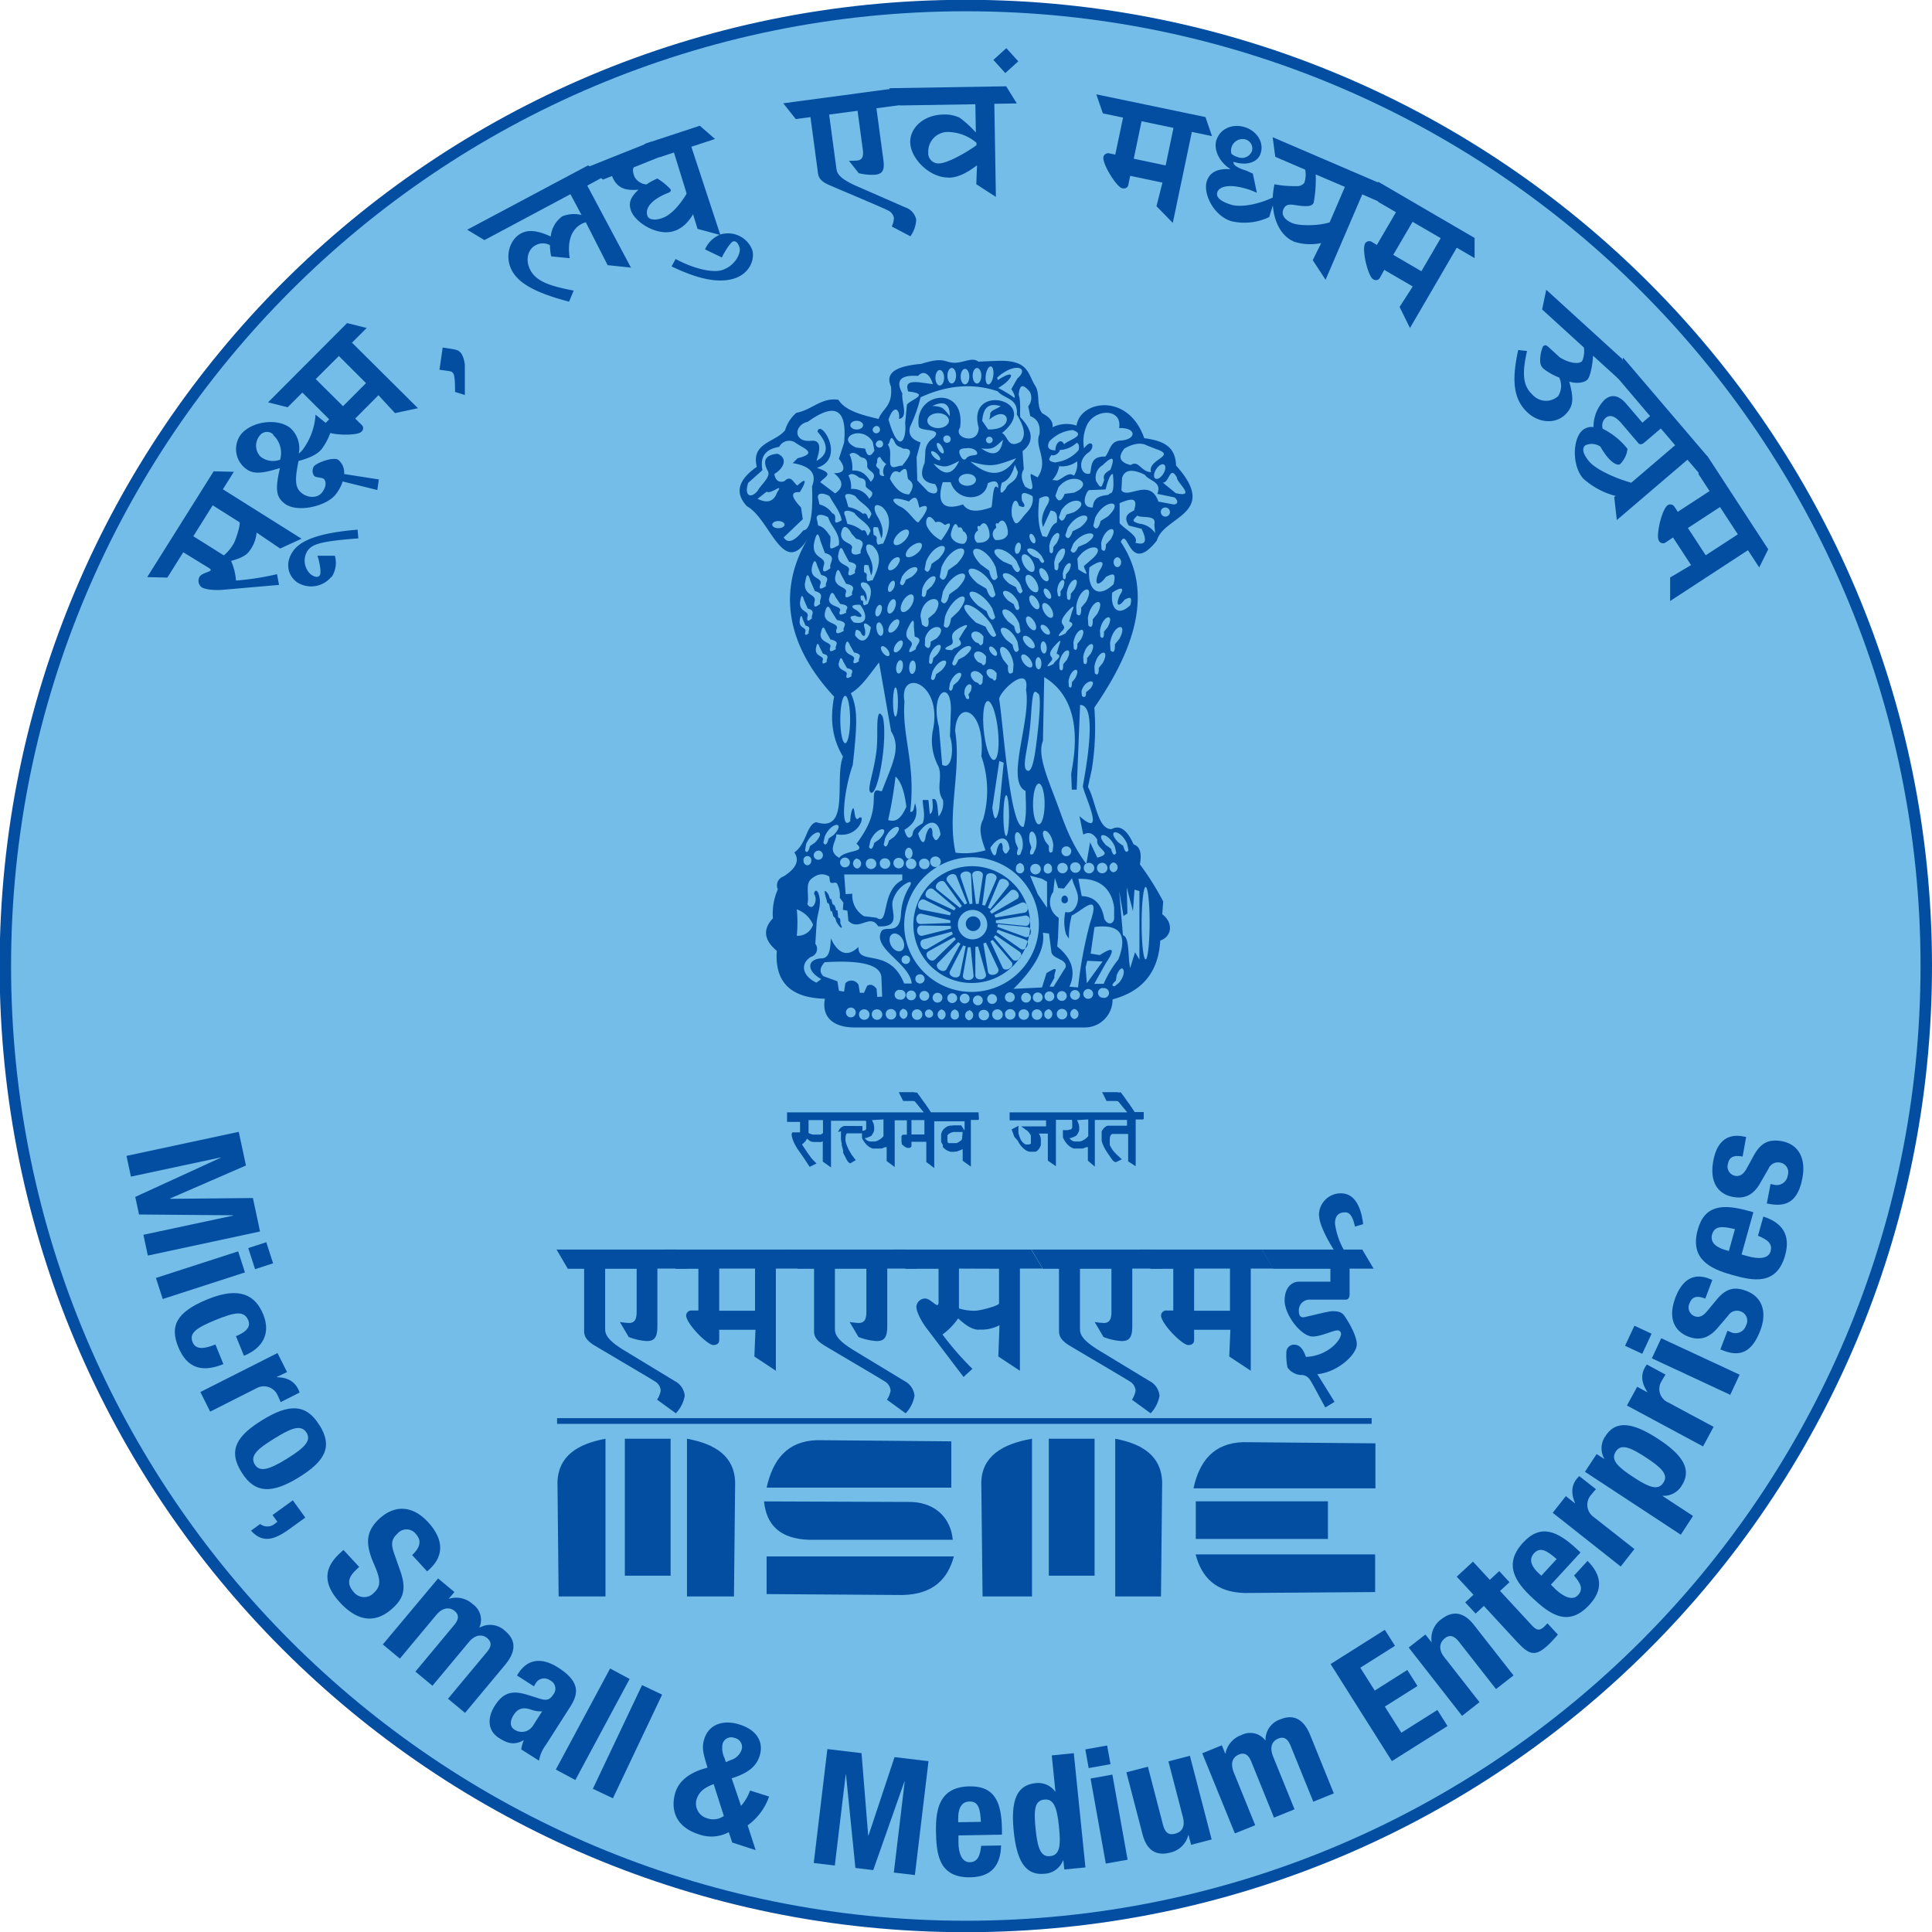 <?xml version="1.0" encoding="UTF-8"?>
<svg xmlns="http://www.w3.org/2000/svg" viewBox="0 0 394.26 394.26">
  <defs>
    <style>.cls-1{fill:#74bde9;}.cls-2,.cls-5{fill:none;stroke:#034ea1;stroke-miterlimit:10;}.cls-2{stroke-width:2.34px;}.cls-3,.cls-4{fill:#034ea1;}.cls-4{fill-rule:evenodd;}.cls-5{stroke-width:1.17px;}</style>
  </defs>
  <title>MSME</title>
  <g id="Layer_2" data-name="Layer 2">
    <g id="Layer_1-2" data-name="Layer 1">
      <path class="cls-1" d="M393.09,197.13c0,108.23-87.73,196-196,196s-196-87.73-196-196,87.74-196,196-196,196,87.73,196,196"></path>
      <path class="cls-2" d="M393.09,197.13c0,108.23-87.73,196-196,196s-196-87.73-196-196,87.74-196,196-196S393.09,88.9,393.09,197.13Z"></path>
      <path class="cls-3" d="M51,112.31c-.79,1.25-2.44,1.75-3.84,2.16a12.36,12.36,0,0,1,1,4,54.9,54.9,0,0,0,8.37-1.3l.41,2.19-11.48,1c-1.2.1-3.37.07-4.33-.53a1.67,1.67,0,0,1-.4-2.14c.47-.75,2-.92,2.26-1.31.07-.1-.06-.29-.31-.44L37.4,112.7l-3.25,5.17-4.11-.1L43.6,96.18l4.12.1-2.24,3.57,16.06,10.09-4.37,2-4.8-3.26A7.31,7.31,0,0,1,51,112.31m-11.55-2.88,6.23,3.91a9.08,9.08,0,0,0,2-2.41c.36-.57,1.45-3.81,1.2-4.36l-5.48-3.45Z"></path>
      <path class="cls-3" d="M67.63,117.69a5.32,5.32,0,0,1-7,1.14c-2.07-1.51-2.43-4.16-.77-6.44,1.44-2,4.88-3.63,13.11-4.3l.16,1.78c-8.18.6-9.46,1.28-10.38,2.54a3.75,3.75,0,0,0,.67,4.8c.75.55,1.47.71,1.84.2s-.09-3-.49-4l3.57,0a5.33,5.33,0,0,1-.69,4.38"></path>
      <path class="cls-3" d="M65.53,91.76c-.72.89-2.3,1.72-4.6,2.3-.87,4.1-.62,5.54.59,6.52,1.47,1.18,3.31,1,4.13,0,1.19-1.48.77-2.57.41-2.86s-1.53-.25-1.92-.57a1.73,1.73,0,0,1-.07-2c.64-.78,4.09-2,5-1.28a3.34,3.34,0,0,1,1.15,2.86l7.09,1.11L77,100l-7.07-1.75a8.35,8.35,0,0,1-1.47,2.7c-1.93,2.4-7.91,3.79-10.43,1.77-1.54-1.24-2-2.6-.9-7.2-3.88,1.19-5.58,1.29-7.12,0a5,5,0,0,1-.86-6.85c2.21-2.75,7.53-3.39,10.09-1.33a5.56,5.56,0,0,1,1.73,5.22,4.92,4.92,0,0,0,.78-.77,13.33,13.33,0,0,0,2.64-7.17l3.34,2.69a12.76,12.76,0,0,1-2.15,4.42m-9.76-3A1.82,1.82,0,0,0,53,88.9a3.21,3.21,0,0,0,.17,4.29,4.09,4.09,0,0,0,4,.61,5,5,0,0,0-1.48-5.08"></path>
      <path class="cls-3" d="M73.82,86.72a.92.92,0,0,1-.12,1.42c-.8.81-6.39.76-7.47-.31a1,1,0,0,1,.09-1.4l.86-.86L61.7,80.11l-3,3-4-1L70.83,65.93l4,1-3,3L85.29,83.3l-4.69,1-3.37-3.65-4.75,4.77Zm-9.39-9.36L70,82.89l4.69-4.71-5.54-5.53Z"></path>
      <path class="cls-3" d="M94.11,72.08A5.36,5.36,0,0,1,94.86,75l0,5.61-2-.63c0-1.07,0-3.37-.38-3.79s0-.36-2.8-.73l.66-4.54c3.06.46,3.18.47,3.8,1.21"></path>
      <path class="cls-3" d="M119.55,45.37a3.42,3.42,0,0,0-.87.32c-1.86,1-3,3.2-2.42,7l-3.77-.37a10.25,10.25,0,0,1-.26-2.29,3.07,3.07,0,0,0-2.9,0c-1.75.93-2.12,3.18-1.09,5.11,1.26,2.37,4.22,3.28,8.83,4.16l-.94,2.26c-7.46-1.94-10.43-4-11.69-6.4-1.48-2.78-.48-6.27,1.89-7.53,1.49-.79,3.33-.63,6.06.63a5.76,5.76,0,0,1,2.34-4.11,6.37,6.37,0,0,1,3.94-.28l-2.26-4.24L98.86,49l-3.52-2.12L120,33.75l3.51,2.13-3.67,2,8.92,16.73L124,54.11Z"></path>
      <path class="cls-3" d="M137.82,47.05c-3.36,1.34-8-1.47-9-3.93-.59-1.49-.32-2.73,1.4-4.32l0-.08c-2.68.21-4.35-.34-5.33-2.8l-1.84.73-3.26-2.5,13.09-5.23,3.26,2.5-6.8,2.72c-.39.61,0,1.47.14,1.94a3.1,3.1,0,0,0,2.44,1.56,12.6,12.6,0,0,1,2.23-1.21,13,13,0,0,1,2.69,2.19c.14.35,0,.54-.48.73-3.79,1.51-4.77,3.36-4.21,4.76.26.67,1.44,1,3.2.31s3.91-3,5.75-6.69l1.5,3.75c-1.28,2.82-2.6,4.71-4.75,5.57"></path>
      <polygon class="cls-3" points="142.35 46.71 137.53 31.12 134.61 32.08 131.5 29.38 142.81 25.66 145.91 28.36 141.08 29.95 147.01 47.97 142.35 46.71"></polygon>
      <path class="cls-3" d="M147.28,47.78A5.3,5.3,0,0,1,153.51,51c.59,2-.59,4.92-3.82,5.88-3.42,1-7.67-.13-12.64-2.51l.82-1.52c3.87,2.09,7.6,2.83,9.42,2.28,2.62-.78,4-3.42,3.62-4.63-.28-.93-.76-1.35-1.25-1.25s-1.59,1.75-2.36,3.29l-3.43-1.65a5.7,5.7,0,0,1,3.41-3.13"></path>
      <path class="cls-3" d="M178.68,35.65a11.1,11.1,0,0,1-3.44-.31l-2-2.53c.46,0,1.1,0,1.69-.05,1-.13,1.34-.74,1.14-2.24L175,22.61l-5.8.77,1.48,11c.13,1,.57,2,4,3.54l10.09,4.41a3.37,3.37,0,0,1,2.2,2.46,6.28,6.28,0,0,1-1.19,3.43l-3.8-2a4.33,4.33,0,0,0,.44-1.75,2.12,2.12,0,0,0-1.31-1.57C180,42.3,169.66,38,168.79,37.57c-1.41-.71-1.76-1.42-1.87-2.26L165.39,23.9l-3,.4-2.55-3.22,21.92-2.94,2.55,3.22-5.46.73,1.43,10.63c.28,2.12-.27,2.75-1.6,2.93"></path>
      <path class="cls-3" d="M193.57,36.23c-3.83.07-7.77-3.87-7.82-7.19-.05-3,2.77-5.6,6.76-5.67a7.08,7.08,0,0,1,3.34.66,22,22,0,0,1,3.29,3l-.1-5.76-15.39.25L181.49,18l23.84-.39,2.17,3.5-4.59.07.32,19-4-2.58.15-3.87c-2.2,1.67-4,2.5-5.76,2.53m5.65-6.61v-.51a9.19,9.19,0,0,0-6-2.21,4,4,0,0,0-3.84,4.18,2.08,2.08,0,0,0,2.14,2.24c1.77,0,5.6-2.2,7.68-3.7"></path>
      <rect class="cls-3" x="203.47" y="10.55" width="3.57" height="3.63" transform="translate(44.83 141) rotate(-42.17)"></rect>
      <path class="cls-3" d="M230.25,37.74c-.12.57-.6.81-1.26.68-1.11-.24-4.12-5-3.81-6.43a1,1,0,0,1,1.22-.69l1.19.25L229.18,24l-4.12-.86-1.34-3.89L246,23.89l1.33,3.89-4.11-.86-3.89,18.57L236,42.08l1.22-4.82-6.58-1.38Zm2.71-13-1.6,7.65,6.51,1.37,1.6-7.66Z"></path>
      <path class="cls-3" d="M251.27,45.14c-3.69-1.16-5.79-5.7-5-8.15.51-1.6,1.85-2.64,4.75-2.47l0-.08c-2.11-1.28-3.41-3.86-2.8-5.82.7-2.21,3.1-3.53,5.9-2.64,2,.62,3.94,2.78,3.14,5.31-.57,1.8-2.76,2.61-5.53,1.74-.09.28.12.61.55.92a6.85,6.85,0,0,0,1.62.73c.72.23,1.47.64,1.76.73l.83,3.92c-.47-.19-1.2-.51-1.84-.71-4.34-1.36-6-.29-6.24.64-.24.76.21,1.69,2.78,2.5,2.08.66,6-.1,9.15-1.75L259,44.3a11.7,11.7,0,0,1-7.71.84m1.3-13.08a2.21,2.21,0,0,0,2.9-1.25,1.93,1.93,0,0,0-1.37-2.37,2.37,2.37,0,0,0-2.82,2.95,3.47,3.47,0,0,0,1.29.67"></path>
      <path class="cls-3" d="M264,49.27c-3.37-1.44-5.08-6.29-3.92-11.66a23,23,0,0,0,4.79.37,1.77,1.77,0,0,0,1.3-.68,5.12,5.12,0,0,0,.18-2.67L260.24,32,259.71,28l21.64,9.29.53,4.08L278,39.66l-7.49,17.43-2.62-4,1.72-3.48a11.07,11.07,0,0,1-5.67-.33m4.55-13.69a25.6,25.6,0,0,1-.41,5.77c-.32.73-1.18.91-3.92.47-1.19-.2-1.88,0-2.23.83-.45,1-.07,2.07,1.79,2.87,1.43.61,5.48.57,7.62-.16l3.11-7.23Z"></path>
      <path class="cls-3" d="M281.59,56.7a.94.94,0,0,1-1.41.25c-1-.57-2.35-6-1.59-7.3a1,1,0,0,1,1.38-.27l1,.61,3.9-6.68-3.64-2.12,0-4.11,19.69,11.48,0,4.11-3.64-2.12-9.55,16.39-2.12-4.3,2.68-4.18-5.81-3.39Zm6.67-11.44L284.32,52l5.74,3.35L294,48.6Z"></path>
      <path class="cls-3" d="M315.54,59.13l15.57,14.19-.82,4-5.2-4.73c-.11,2-.57,4.25-1.14,4.87s-2.19.91-3.73.41c1,3.5.82,5-.59,6.52-2.07,2.27-5.57,1.92-7.81-.12-2.73-2.49-3.52-6-2-12.85l1.8.21c-1.19,5.24-.65,7.32,1.28,9.08a3.66,3.66,0,0,0,5.07.12,3.89,3.89,0,0,0,.21-3.79A12.38,12.38,0,0,1,315,75.26a2,2,0,0,1-.69-1.37,7.35,7.35,0,0,1,.54-3.15c.36-.41.67-.36,1.13.06l2.33,2.13c1.78,1.11,3.85,1.52,4.56.74a4.94,4.94,0,0,0,.35-2.75l-8.52-7.77Z"></path>
      <path class="cls-3" d="M329.41,101.43l.31-.22a15.63,15.63,0,0,1-6.67-3.59c-2.35-2.75-2.07-8.13-.13-9.8a2.81,2.81,0,0,1,2.26-.66,7.88,7.88,0,0,1,2.26-5.58c1.47-1.25,3-.93,4.58,1l3.14,3.67,1.57-1.34-6.8-8L331.25,73,348.41,93.1,347.09,97l-2.73-3.19-14.42,12.32Zm4.92-11-3.47-4.07c-1.32-1.53-2.37-1.79-3.2-1.08a2.11,2.11,0,0,0-.59,2.22,14.77,14.77,0,0,1,5.05,4.1,5.14,5.14,0,0,1-1.5,3.1c-.32.27-1.23.17-2.6-1.43a15.13,15.13,0,0,1-1.42-2.11,3.08,3.08,0,0,0-3.11-.27c-.67.57-.55,1.69.85,3.32,1.25,1.47,4.81,3.24,8.55,4.3l8.95-7.65-2.92-3.42-3.36,2.87c-.51.44-1,.44-1.23.12"></path>
      <path class="cls-3" d="M339.89,110.71a.94.94,0,0,1-1.38-.41c-.62-1,.59-6.41,1.86-7.24a1,1,0,0,1,1.35.38l.67,1,6.48-4.23-2.3-3.52L348.38,93l12.46,19.09L359,115.8l-2.3-3.52-15.88,10.37,0-4.8,4.27-2.54-3.68-5.63ZM351,103.47l-6.55,4.28,3.63,5.56,6.56-4.27Z"></path>
      <polygon class="cls-3" points="48.72 230.97 50.19 237.84 34.72 244.57 34.73 244.64 51.61 244.48 53.07 251.31 30.17 256.22 29.26 251.98 47.55 248.07 47.53 248 28.37 247.84 27.6 244.25 45.02 236.26 45.01 236.2 26.72 240.11 25.81 235.88 48.72 230.97"></polygon>
      <path class="cls-3" d="M48.6,255.36l1.39,4.3-16.78,5.43-1.39-4.3Zm5.74-1.86,1.39,4.3L52.05,259l-1.39-4.31Z"></path>
      <path class="cls-3" d="M48.15,272.67c1.58-.64,3.16-1.64,2.52-3.22-.84-2.06-2.8-1.66-6.57-.13-4,1.64-5.56,2.69-4.8,4.57.57,1.4,2,1.55,4.66.48l1.63,4c-4.29,1.74-7.41.93-9.22-3.51-1.7-4.2-.5-7.09,6.06-9.75s9.72-.73,11.29,3.13-.08,6.86-3.94,8.43Z"></path>
      <path class="cls-3" d="M56.63,276.11,58.58,280,56.47,281l0,.06c1.94,0,3.51.69,4.35,2.36a6.41,6.41,0,0,1,.32.76l-3.87,1.95c-.18-.42-.37-.87-.57-1.29a3.07,3.07,0,0,0-4.35-1.55l-9.46,4.78-2-4Z"></path>
      <path class="cls-3" d="M65.15,290.75c2.94,4.58,1,7.56-4.25,10.78s-8.83,3.37-11.55-1c-2.94-4.59-1-7.57,4.26-10.79s8.82-3.37,11.54,1.05M52,298.87c1,1.56,2.81,1.12,6.55-1.19s5-3.75,4-5.32c-1.17-1.89-3.48-.7-6.55,1.19s-5.17,3.42-4,5.32"></path>
      <path class="cls-3" d="M62.3,309.69l-3.46,2.5c-2.82,2-5.29,2.81-7.61.16L53.09,311a2.4,2.4,0,0,0,3.1-.14l.42-.31-1-1.38,4.15-3Z"></path>
      <path class="cls-3" d="M73.3,319.76l-.5.47c-1.62,1.49-2.23,2.9-.54,4.74a2.69,2.69,0,0,0,4,.11c1.57-1.44,1.41-2.77.1-5.8-1.79-4.06-1.82-6.66,1-9.31,3.34-3.09,7-2.62,10,.66,2.85,3.08,3.59,6.55.29,9.6l-.48.44-3.07-3.33c1.61-1.49,2-2.91.82-4.23a2.42,2.42,0,0,0-3.83-.13c-1.06,1-1.42,1.89-.69,3.94l1.31,3.74c1.27,3.65.57,5.55-1.53,7.48-3.64,3.36-7.32,2.65-10.79-1.11-3.63-3.92-3.22-7.16,0-10.09l.7-.65Z"></path>
      <path class="cls-3" d="M89.4,322.11l3.33,2.77-1.16,1.38.05,0a5,5,0,0,1,4.88,1.12,3.88,3.88,0,0,1,1.32,4.77l.05,0a4.4,4.4,0,0,1,5.23.69c2.29,1.91,2.18,4.25,0,6.87l-8.2,9.84-3.48-2.89,7.89-9.47c1-1.14,1.09-2.08.11-2.9s-2.44-.76-3.74.81l-7.43,8.91-3.48-2.89,7.89-9.47c.95-1.14,1.09-2.08.11-2.9s-2.44-.76-3.74.81l-7.43,8.91-3.48-2.89Z"></path>
      <path class="cls-3" d="M105.5,341.91l.23-.36c2.19-3.43,5.28-3.09,8.16-1.26,4.53,2.89,4.19,5.32,2.48,8l-5,7.83A7.19,7.19,0,0,0,110,359.3L106.37,357a7.26,7.26,0,0,1,.52-1.85l-.06,0c-1.87,1-3.2.68-5-.48-2.66-1.7-2.15-4.56-.88-6.55,1.78-2.8,3.63-3.21,6.72-2.25l2.53.79c1.33.42,2,.22,2.63-.77a1.88,1.88,0,0,0-.61-3,2,2,0,0,0-3,.81l-.27.42Zm5.14,7.32a5.64,5.64,0,0,1-2.11-.29c-1.76-.66-2.84-.3-3.69,1-.72,1.13-.91,2.34.12,3a2.67,2.67,0,0,0,3.81-.8Z"></path>
      <rect class="cls-3" x="109.26" y="349.59" width="23.41" height="4.52" transform="translate(-246.25 291.95) rotate(-61.76)"></rect>
      <rect class="cls-3" x="116.34" y="353.16" width="23.42" height="4.53" transform="translate(-247.95 318.71) rotate(-64.61)"></rect>
      <path class="cls-3" d="M151.22,368.52a9.67,9.67,0,0,0,1.85-3.13l3.88,1.23a12.21,12.21,0,0,1-4.38,5.88l1.64,5.06L149.42,376l-.7-2.11a7.51,7.51,0,0,1-6.07.45c-5.66-1.79-5.6-6.11-4.81-8.61s3.22-4.18,6.54-5l-.41-1.41c-.67-2.24-.63-3.23-.23-4.51.93-2.91,3.83-3.95,7.18-2.89,3.82,1.21,4.92,3.83,4.09,6.42-.7,2.22-2.49,3.55-5.7,4.56Zm-5.58-4.44c-2.1.78-3,1.68-3.48,3.06a3.12,3.12,0,0,0,2.2,3.93,3.7,3.7,0,0,0,3.35-.49Zm2.19-5.4.29.92,1-.43a3.34,3.34,0,0,0,2.18-2,1.87,1.87,0,0,0-1.37-2.5,1.84,1.84,0,0,0-2.48,1.21,4.88,4.88,0,0,0,.35,2.8"></path>
      <polygon class="cls-3" points="168.84 356.93 175.81 357.76 177.17 374.57 177.23 374.58 182.55 358.57 189.48 359.4 186.7 382.64 182.4 382.13 184.62 363.57 184.56 363.56 178.2 381.63 174.56 381.19 172.64 362.14 172.58 362.13 170.36 380.69 166.06 380.18 168.84 356.93"></polygon>
      <path class="cls-3" d="M195.59,374.55l0,1.41c0,2.06.63,4.08,2.3,4.06,1.51,0,2.11-1.19,2.34-3.35l4.06-.07c-.1,4.1-2,6.43-6.29,6.5-6.55.1-6.9-4.94-7-9.33-.07-4.72.77-9.13,6.87-9.23,5.28-.08,6.52,3.44,6.6,8.85l0,1Zm4.58-2.77c-.14-2.68-.49-4.19-2.36-4.15s-2.3,1.9-2.27,3.54v.69Z"></path>
      <path class="cls-3" d="M217,379.65h-.06a4.3,4.3,0,0,1-3.75,2.72c-3.69.37-5.66-2.16-6.32-8.69s.76-9.41,4.45-9.79a4.25,4.25,0,0,1,4,1.71h.06l-.75-7.37,4.5-.46,2.37,23.31-4.31.43Zm-2.69-.88c2-.2,2.18-2.2,1.79-6s-1-5.74-3-5.53-2.15,2.19-1.76,6,1,5.74,2.94,5.54"></path>
      <path class="cls-3" d="M221.48,357l4.45-.8.69,3.81-4.46.8Zm1.07,5.94,4.45-.8,3.11,17.37-4.45.79Z"></path>
      <path class="cls-3" d="M242.55,374.49l-.06,0a4.86,4.86,0,0,1-3.72,3.57c-2.73.71-4.74-.36-5.61-3.72l-3.3-12.67,4.39-1.14,3.06,11.78c.44,1.71,1.19,2.23,2.49,1.89,1.49-.38,2.08-1.52,1.58-3.43l-2.94-11.33,4.38-1.14,4.44,17.08-4.19,1.09Z"></path>
      <path class="cls-3" d="M245.34,357.79l4-1.63.68,1.67.06,0a5,5,0,0,1,3.28-3.77,3.86,3.86,0,0,1,4.83,1.08l.06,0a4.4,4.4,0,0,1,3.07-4.29c2.77-1.12,4.78.08,6.06,3.24l4.81,11.88-4.19,1.7-4.63-11.42c-.55-1.37-1.32-1.95-2.5-1.47-1.34.55-1.82,1.8-1.06,3.69l4.36,10.75-4.19,1.7-4.63-11.42c-.56-1.37-1.32-1.94-2.5-1.47-1.34.55-1.82,1.81-1.06,3.69l4.36,10.75L252,374.14Z"></path>
      <polygon class="cls-3" points="282.6 332.59 284.67 335.86 277.59 340.33 280.54 344.99 287.19 340.79 289.26 344.06 282.6 348.26 285.97 353.59 293.32 348.95 295.39 352.23 284.04 359.39 271.53 339.58 282.6 332.59"></polygon>
      <path class="cls-3" d="M287.47,336.21l3.41-2.66,1.28,1.62,0,0a4.85,4.85,0,0,1,2-4.76c2.22-1.73,4.49-1.55,6.63,1.19l8.07,10.3-3.57,2.79-7.5-9.58c-1.09-1.4-2-1.57-3-.74s-1.3,2.22-.08,3.77l7.21,9.22-3.56,2.79Z"></path>
      <path class="cls-3" d="M297.27,321.75l3.32-3.07,3.43,3.71,1.93-1.78,2.09,2.27-1.93,1.78,6.47,7c.94,1,1.53,1.22,2.49.34.27-.25.51-.52.71-.74l2.13,2.31a27,27,0,0,1-2,2.15c-2.61,2.4-3.82,2-6.25-.58l-6.85-7.42-1.68,1.56L299,327l1.69-1.56Z"></path>
      <path class="cls-3" d="M316.49,323.38l1,1c1.51,1.4,3.38,2.37,4.52,1.15s.6-2.35-.8-4l2.76-3c2.9,2.9,3.24,5.91.34,9-4.46,4.81-8.34,1.57-11.56-1.42-3.46-3.21-6.06-6.87-1.91-11.34,3.58-3.87,7-2.33,10.95,1.35l.75.69Zm1.17-5.22c-2-1.76-3.36-2.55-4.63-1.17s-.22,3,1,4.09l.51.47Z"></path>
      <path class="cls-3" d="M316.86,308.71l2.68-3.4,1.85,1.46.05,0c-.78-1.78-.86-3.47.29-4.94a5.3,5.3,0,0,1,.56-.6l3.4,2.67c-.31.34-.64.71-.92,1.07a3.05,3.05,0,0,0,.43,4.59l8.33,6.55-2.8,3.56Z"></path>
      <path class="cls-3" d="M323.44,300.34l2.38-3.61,1.56,1,0-.06a4.28,4.28,0,0,1,.25-4.62c2-3.09,5.24-3,10.72.57s6.82,6.52,4.79,9.62a4.23,4.23,0,0,1-3.84,2l0,.06,6.19,4.06L343,313.19Zm16,2.24c1.08-1.64-.35-3.05-3.56-5.15s-5.07-2.86-6.15-1.21.33,3.07,3.54,5.18,5.07,2.85,6.17,1.18"></path>
      <path class="cls-3" d="M332,286.82,334.1,283l2.08,1.12,0-.06c-1.07-1.62-1.44-3.27-.55-4.92a7.28,7.28,0,0,1,.44-.69l3.81,2.06c-.24.39-.51.8-.72,1.21a3,3,0,0,0,1.21,4.45l9.32,5-2.15,4Z"></path>
      <path class="cls-3" d="M331.62,274.64l1.91-4.1,3.51,1.63-1.91,4.1Zm5.47,2.55,1.91-4.1,16,7.44-1.91,4.11Z"></path>
      <path class="cls-3" d="M352.52,271.57l.55.21a2.25,2.25,0,0,0,3.23-1.29,2,2,0,0,0-1.14-2.89,2.07,2.07,0,0,0-2.45.82L350.5,271c-1.71,2-3.61,2.66-5.94,1.77-2.73-1.05-4.31-3.62-2.65-8,1.47-3.83,3.87-5,6.85-3.84l.67.26L348,265c-1.66-.63-2.67-.45-3.2.92a1.92,1.92,0,0,0,1,2.67c.8.31,1.63.14,2.63-1.1l1.83-2.21c1.91-2.33,3.63-2.79,6.11-1.85,3.46,1.33,4.2,4.56,2.84,8.11-1.82,4.75-4.4,5.27-7.56,4.06l-.58-.22Z"></path>
      <path class="cls-3" d="M355.4,256l1.36.38c2,.55,4.1.56,4.55-1s-.54-2.37-2.56-3.2l1.09-3.92c3.91,1.26,5.59,3.77,4.46,7.88-1.76,6.32-6.69,5.22-10.93,4-4.55-1.26-8.54-3.32-6.91-9.2,1.41-5.09,5.14-5.28,10.35-3.84l1,.27Zm-1.35-5.17c-2.62-.63-4.16-.71-4.67,1.09s1.19,2.74,2.76,3.18l.67.18Z"></path>
      <path class="cls-3" d="M361.31,241.63l.58.1a2.26,2.26,0,0,0,2.93-1.87,2,2,0,0,0-1.66-2.63,2.09,2.09,0,0,0-2.26,1.26l-1.69,2.93c-1.31,2.3-3,3.29-5.5,2.85-2.87-.51-4.91-2.74-4.09-7.32.72-4,2.86-5.62,6-5.06l.71.13-.72,4c-1.74-.31-2.7,0-3,1.5a1.92,1.92,0,0,0,1.49,2.43c.84.15,1.63-.17,2.38-1.57l1.38-2.52c1.44-2.64,3.05-3.42,5.66-3,3.65.66,5,3.69,4.31,7.43-.9,5-3.34,6-6.67,5.41l-.61-.11Z"></path>
      <path class="cls-4" d="M162.56,84.23h0c3.06-.55,5.11-3.19,8.55-2.64,1.46,2.41,5.44,3.22,8.17,3.91.84-2.22,2.95-2.59,2.53-6.64-1.2-2.76.94-4.13,6.15-4.6,4.6-1.45,4.67-.39,6.57-.24s3.86-1.26,5.13-.22l3.53-.15c6.83-.34,6.49,2.6,8.06,5.07,1.1,1.73.14,4.12,1.47,5.64,1.53.78,2.22,1.72,2.07,2.83a6.45,6.45,0,0,1,4.9-.34c.73-5.15,10.58-6.78,13.81,2.57C238,90,239.86,91.5,240,95c8.91,9.93-2.57,10.29-3.92,15.31-5.77,7.28-5.8-3-7.37.26,6.6,9.85,3.21,21.37-5.39,33.83a53.39,53.39,0,0,1-.52,12.62l-.78,3.57c1.61,2.87,1.95,8.68,4.83,8.61,1.66-.92,3.16.12,4.48,3.12,1.28.38,1.71,1.73,1.29,4.07a56.77,56.77,0,0,1,4.75,7.56l-.19,2.62c2.22,1.62,2.09,4.51-.41,5.37-.38,6.79-4,10.48-9.73,12a5.67,5.67,0,0,1-5.86,5.73H174.42c-4.76,0-6.76-2.44-6.08-5.86q-10.5-.24-9.82-9.77-3.95-3.3-.79-6.64a12.24,12.24,0,0,1,1-5.92,1.92,1.92,0,0,1,1.17-2.63q3.88-2.45,2.19-4.9c2.51-1.69,2.48-5.7,4.48-6.17,7,2.28,3.64-8.92,5.46-13.38-2.12-3.54-2.73-7.38-1.81-12.23-10.79-11.59-11-23-5.28-32.39-5.1,8.44-7.76-3.89-12.5-6.46q-3.8-4,2-8.06c-1.24-4.94,3.85-5,5.77-7.46a7.5,7.5,0,0,1,2.33-3.58M176.12,206h0a1.07,1.07,0,1,1-.82,1,1,1,0,0,1,.82-1m-1.21-30.75h0a1,1,0,0,1,.82,1,1,1,0,0,1-.83,1,1.07,1.07,0,0,1,0-2.08M178.73,206h0a1.07,1.07,0,1,1-.82,1,.95.95,0,0,1,.82-1m-1.22-30.76h0a1.07,1.07,0,1,1-.82,1,.95.95,0,0,1,.82-1m4.08,30.7h0a1.07,1.07,0,1,1-.83,1,.95.95,0,0,1,.83-1m-1.22-30.76h0a1.07,1.07,0,1,1-.83,1,.95.95,0,0,1,.83-1m4,30.7h0a1,1,0,0,1,.83,1.05,1,1,0,0,1-.83,1,1.08,1.08,0,0,1,0-2.09m-1.21-30.75h0a1.07,1.07,0,1,1-.83,1,1,1,0,0,1,.83-1M186.91,206h0a1.07,1.07,0,1,1-.83,1.05,1,1,0,0,1,.83-1.05m-1.22-30.75h0a1.07,1.07,0,1,1-.83,1,1,1,0,0,1,.83-1M189.6,206h0a.94.94,0,0,1,.82,1,.84.84,0,1,1-.82-1m-1.22-30.75h0a1.07,1.07,0,1,1-.82,1,.95.95,0,0,1,.82-1M192.15,206h0a1.07,1.07,0,0,1,0,2.08,1.07,1.07,0,0,1,0-2.08m-1.51-31.19h0a1.08,1.08,0,1,1-.82,1,1,1,0,0,1,.82-1m4.21,31.2h0a1,1,0,0,1,.82,1,.85.85,0,1,1-1.65,0,1,1,0,0,1,.83-1m13.31-29.89h0a1,1,0,0,1,.82,1.05.85.85,0,1,1-1.65,0,1,1,0,0,1,.83-1.05m-10.4,30h0a1.07,1.07,0,0,1,0,2.09,1,1,0,0,1-.81-1,1,1,0,0,1,.82-1m13.31-29.89h0a1.07,1.07,0,1,1-.83,1,1,1,0,0,1,.83-1m-10.54,29.78h0a1.07,1.07,0,1,1-.83,1,.95.95,0,0,1,.83-1m13.31-29.89h0a.94.94,0,0,1,.82,1,.85.85,0,1,1-1.65,0,.94.94,0,0,1,.83-1M203.29,206h0a1.08,1.08,0,1,1-.82,1.05,1,1,0,0,1,.82-1.05m13.32-29.88h0a1.06,1.06,0,1,1-.83,1,.95.95,0,0,1,.83-1m-10.69,29.84h0a1.07,1.07,0,1,1-.83,1,1,1,0,0,1,.83-1M219.23,176h0a1.07,1.07,0,1,1-.83,1,.95.95,0,0,1,.83-1m-10.55,30h0a1.07,1.07,0,1,1-.82,1,1,1,0,0,1,.82-1M222,176.11h0a1.07,1.07,0,1,1-.83,1,.95.95,0,0,1,.83-1M211.38,206h0a1.07,1.07,0,1,1-.83,1,1,1,0,0,1,.83-1m13.31-29.9h0a1.07,1.07,0,1,1-.83,1,1,1,0,0,1,.83-1M213.93,205.9h0a1.07,1.07,0,0,1,0,2.08.94.94,0,0,1-.82-1,1,1,0,0,1,.82-1M227.24,176h0a1,1,0,0,1,.83,1,1,1,0,0,1-.83,1,.94.94,0,0,1-.82-1,1,1,0,0,1,.82-1m-10.75,29.91h0a1.07,1.07,0,1,1-.83,1.05,1,1,0,0,1,.83-1.05m2.77,0h0a1,1,0,0,1,.82,1,1,1,0,0,1-.83,1.05,1.07,1.07,0,0,1,0-2.09M187.87,81.07h0c5.24-2.39,10.49-3,15.73-1.22,1.3,1.58,4.23,1.34,3.9,4.74,1.42,2.3,2,4.27.75,5.58-2.64,1.47-2.52-1.2-3.78-1.8,8.35-6.7-7.38-10.48-4.75-1.08,0,3.61-5.31,2.14-3.81,0,1.28-8.83-9.44-7.36-8.42-.32.18,1.25,5.07.23,3.07,2.36a3.47,3.47,0,0,0-1.74,3.14l-.13,2q-1.71,3.85,2.12,4.31c1,1.49.31,2.49-1.42,1.54l-2.2-2.28-.14-4.76.81-3q-2.82-.9-2.12-3.24a31.87,31.87,0,0,0,2.13-6m2.38,1.81h0c2.76-1.31,3.6-.1,3.57,2.08-1.29-1.65-1.48-2-3.57-2.08m10,8.66h0c2.87,2,4.05.72,4.43-1.76-1.77,1.66-2.05,2-4.43,1.76m-9.76,3.09h0c2.42,2.94,4.06,2,5.25-.54-2.4,1.23-2.8,1.49-5.25.54m7.55-.4h0c4.29,3.72,7.21,2.5,9.31-.68-4.25,1.56-5,1.88-9.31.68m-6.59-9.88h0c1.21,0,2.2.69,2.2,1.52s-1,1.52-2.21,1.52-2.2-.68-2.2-1.52,1-1.52,2.21-1.52m12.77-1.46h0c-.71.61-2.3.86-2.14,1.83l-.18.94c4-3.46,5.53,2.21-.25,2l-1.21-1.75c.26-3.45,2-3.5,3.78-3m-11.14,6h0a.75.75,0,1,1-.57.73.66.66,0,0,1,.57-.73m8.81.24h0a.68.68,0,0,1,.69.67.7.7,0,0,1-.7.67.67.67,0,1,1,0-1.34m-10.6,1.29h0c.23-.12.69.24,1,.82s.43,1.15.21,1.27-.68-.24-1-.82-.43-1.14-.21-1.27m-1.2,1.72h0c.18-.17.73.07,1.21.55s.72,1,.53,1.18-.72-.08-1.2-.55-.73-1-.54-1.18m7.45-.7h0c1,0,1.89.5,1.89,1.1s-1.56.12-2.22,1-1.44-.73-1.44-1.34.73-.73,1.77-.73m-.13,5.24h0c1,0,1.76.54,1.76,1.22s-.8,1.21-1.77,1.21-1.76-.55-1.76-1.21.8-1.22,1.77-1.22m-5,1.7H194c1.26,4.1,7.09,4,7.56.24.71-.4,2.3-1,2.13,1-1.15-1.7-1.07,3.24-1.39,3.89-2.47.86-4.66,1.14-5.78-.6-4.12,1.42-5.41-.41-4.15-4.51m15.51-17.89h0c.25-2.52,1.13-1.87,2.26-.61a2.74,2.74,0,0,1-.31,3l.42,2c1.47.57,2.09,1.78,1.88,3.65-1.13,2.71,2,5.29-.38,8.85l-1.38-.72c-.4.85,1.58,4.5-1.2,2.57-.71-1.31-.92-2.36-.25-3.54-.08-1.22-.17-2.44-.25-3.66q3.54-2.74-.47-6.94c-.11-1.54.16-3.08-.32-4.62m-16.11-5h0c.49,0,.89.71.89,1.58s-.4,1.58-.89,1.58-.88-.71-.88-1.58.4-1.58.88-1.58m2.46-.42h0c.48,0,.87.71.87,1.58s-.39,1.58-.88,1.58-.88-.7-.88-1.58.4-1.58.89-1.58m2.7.18h0c.48,0,.88.72.87,1.59s-.39,1.58-.88,1.58-.88-.71-.88-1.58.4-1.59.89-1.59m2.44-.17h0c.49,0,.89.71.89,1.58s-.41,1.58-.89,1.58-.88-.71-.88-1.58.4-1.58.88-1.58m2.8-.32h0c.42,0,.66.83.53,1.84s-.56,1.83-1,1.83-.66-.82-.54-1.83.56-1.84,1-1.84m4.93,20.08h0l.63,1.46c-.24,2.15-2,2.09-2.4,3.29-1.31,1.86-1.34.57-.88-1.1q1.83-.6,2.65-3.65M187.37,76.68h0c1.43-1.49,2.6.29,3,1.71L187.46,78c-1.59-.1-2.8,0-2.12,1.89,4.69.52.45,1.66-.26,2.68l-.37,3.77c.37,3.41-1.27,6.7-3.39-.72,1.09-3.33,2.43-2,2.14-.13,2-.28.45-3.47.68-5.21-1.44-2.65-.36-3.83,3.23-3.56m16.1.37h0c3.41-3.2,6.8-2.19,4.16.12l-1.26,2.2c.87,1.25.87,2.14.37,1.58a25.58,25.58,0,0,0-3.05-1.82c3.17-1.79,3.83-4.19-.05-1.61Zm-38.64,9h0c5.38-3.9,8.1-2.89,7.42,4.26l-1.06,3.27c1.44,1.83,1.24,3-1,2.94q2.88,2.31.24,4.13l-3.05-2.3c1-1.21,3.06-1.69-.69-2.91,6.11-1.88.7-10.18.13-7.39q3.45,3.93-.14,5.93c-.32.18,1.92-4.36-1.11-4.07-3.77.37-3.53-3.22-.78-3.86m-9.2,9.85h0q-.81-4.06,3.41-4.74a2.29,2.29,0,0,1,3.2-.94c1.55,1.19,5,2.16.57,3.25l-1,1q5.49.9,3.94,4.73c.23,5.9-.36,8.88-1.79,9-1.82,2.27-3.14,2.74-4,1.44l3.9-3.73-.35-2.39c-1.22-1.28-2.82-3.3-.27-3.12.72-1.07,2.07-3.71-.48-1.36-.75-.43-1.25-2.3-2.63-.9-1.07.41-1.89-.15-2.07-1.46,2.26-1.37,2.6-3.4.62-4.12-2.48.23-3.12,1.42-1.91,3.59.54,1.21-1.43,2.67-2.14,4-1.39,1.64-2.79,1-1.91-1.65Zm.87,4.39h0c.84.65,3.58-2,2.14.12q-1,2.85-4,1.34Zm2.38,6h0c.7,0,1.26.33,1.26.73s-.56.73-1.26.73-1.25-.32-1.25-.73.57-.73,1.25-.73M221.71,87h0c1.39-3.62,7.39-3.86,6.66.35,3.7-.11,3.6,2.44.12,2.56-2,.23-2,2.18-2.94,3.26-3.17-.07-2.7,2.05-3.1,3.44-1.75.64-2.87-2.48-.33-4.27,1.46-1,.79-3.12-.9-.85a7.82,7.82,0,0,1,.49-4.49m7.79,4.5h0q2.77-1.53,4.53-.61l1.86.74c4.45,1.45-1.79,2.06-1,4.73-2.14-.12-2.51-2.55-4.15-1.46-1.67-.4-3-1.29-1.25-3.4m-.51,6h0c.54-1.66,2.1-1.87,4.65-.61.85,1.29,3.58,1.37,2.54,3.89l3.52.73c1,.82.53,1.64-.52,1.37l-2.78-.52c-1.71-5-6.25-.4-7.54-2.31Zm8.55-2.69h0c-.42-.24-1.15.2-1.63,1s-.54,1.61-.12,1.85,1.15-.2,1.63-1,.54-1.61.12-1.85m-.25,3.66h0c1.34.16,1.43-3.69,2.9-1-.09,1,4.1,4.18-.26,3.16Zm.37,5.11h0a.93.93,0,1,1-.76.92.86.86,0,0,1,.76-.92m-23.51-13.5h0a7.36,7.36,0,0,1,4.78-2.32c3,1.1-1.09,2.07-1.76,2.92-.76-1.54-1.89.08-1.77,1.22-1,0-2-.36-1.25-1.82m1.26,4.26h0a7.34,7.34,0,0,0,4.7-2.47c.3-1.12-.23-1.77-.59-1.33a5.41,5.41,0,0,1-3.27,1.3c.07.45-1,1.35-1.66,1-.6.83-.82,1.28.82,1.55m9.68.48h0c2-1.95,2.52-1.62,1.51,1-.93.57-1.59,1-1.26,2.08-.55,1.53-.59,2-1.64.24a2.85,2.85,0,0,1,1.39-3.29m-8.94.24h0a5.16,5.16,0,0,0,3.66-1,4.28,4.28,0,0,1-.64,2.92c-1.14-.89-2.29.65-3.45,1l-.95-.12a5.39,5.39,0,0,0,1.38-2.81M216,99.45h0c2.74-3.58,7.76-.82,3.15,1.09l-1.89.24c-.5,1.34-1.27,2-1.89.37Zm-28.16,26.23h0c.42-4.41,5.55-4.52,2.92-.6l-1.33,1.13c.23,1.41-.06,2.3-1.28,1.24Zm.93,4.58h0c1-3.4,5.06-2.71,2.37,0l-1.22.69c0,1.13-.4,1.79-1.19.79Zm27.82-26.15h0c2.21-3.31,6.31-1.81,2.55.43l-1.53.47c-.41,1.16-1,1.77-1.54.58Zm1.3,3.61h0c2.18-3.67,6.19-3,2.51-.07l-1.51.76c-.4,1.23-1,1.93-1.5.87Zm-33.85,10h0c1.73-2.91,4.92-2.36,2,0l-1.19.6c-.32,1-.8,1.53-1.2.68Zm42.49,13.51h0c.54-3.83,3.84-4.52,1.91-.87l-.93,1.13c.07,1.17-.17,2-.9,1.22Zm-3.2,4.85h0c.49-3.4,3.42-4,1.7-.77l-.82,1c.06,1-.16,1.75-.8,1.07Zm-2.28-2h0c.44-3.09,3.11-3.65,1.54-.7l-.75.92c.06.94-.14,1.59-.72,1Zm-2-2.91h0c.44-3.09,3.11-3.65,1.54-.7l-.74.92c.05.94-.15,1.59-.73,1Zm-2.89,4.19h0c.44-3.09,3.11-3.65,1.54-.7l-.75.91c.06.95-.14,1.59-.72,1Zm1.89,3.68h0c.38-2.75,2.76-3.26,1.37-.63l-.67.82c0,.84-.13,1.41-.64.87Zm2.65,2.06h0c.51-2.41,3.57-2.85,1.78-.54l-.86.71c.05.74-.17,1.25-.83.77ZM189.67,134h0c.86-3,3.58-3.22,1.62-.49l-.86.81c-.08.94-.37,1.56-.86.88Zm.59,3.14h0c1.39-3.14,4.37-3,1.84-.3l-1.06.75c-.24,1-.63,1.64-1.07.84Zm1.35,11.22h0c-2-7.57,2.93-10.08,2.4-2.62l-.15,4.55c.86,2.44.4,7-1.59,5.78Zm2.22-8.85h0c1-2.85,3.61-2.92,1.59-.39l-.88.73c-.13.9-.44,1.48-.87.8Zm3,2.23h0c-.3-2.21,2.06-3,1.28-.74l-.49.76c.27.64.24,1.12-.44.79Zm-2-7.72h0c2-3.19,5.16-2.6,2-.08l-1.26.67c-.4,1.06-.93,1.68-1.27.75Zm29.64-5.33h0c.45-3.18,3.19-3.76,1.58-.72l-.77.94c.06,1-.15,1.64-.74,1ZM222,126.13h0c.55-3.83,3.86-4.54,1.92-.87l-.93,1.13c.07,1.18-.18,2-.9,1.22Zm-2.37-2.42h0c.58-4,4-4.73,2-.9l-1,1.19c.06,1.22-.19,2.06-.94,1.27Zm-27.49-8h0c2.13-5,7.15-4.92,3.08-.59l-1.74,1.25c-.31,1.59-.94,2.6-1.72,1.37ZM189,114.55h0c1.75-4.13,5.91-4.07,2.53-.48l-1.43,1c-.26,1.33-.78,2.15-1.42,1.14Zm-.8,5.65h0c1.05-3.26,4.23-3.49,1.9-.53l-1,.88c-.1,1-.44,1.68-1,1Zm15-4.41h0c-2.11-5-7.13-4.93-3.06-.59l1.72,1.25c.31,1.59.94,2.6,1.72,1.36Zm4.26-1.27h0c-2.77-3.79-7-2.79-2.69.09l1.7.72c.57,1.27,1.31,2,1.71.82Zm5.08-1.08h0c-1.81-2.37-4.47-1.69-1.71.09L212,114c.38.8.86,1.25,1.1.5Zm-4.34,5.8h0c-2-3.27-5.5-2.74-2.2-.11l1.34.7c.38,1.09.92,1.73,1.34.79Zm-.45,3.6h0c-1.53-3.08-4.72-2.86-2-.26l1.14.72c.26,1,.7,1.62,1.14.81Zm.25,4.47h0c-1.51-3.83-5.33-3.88-2.32-.51l1.29,1c.2,1.22.67,2,1.28,1.06Zm-.34,3.75h0c-1.5-3.83-5.32-3.87-2.32-.5l1.3,1c.2,1.22.66,2,1.27,1.06Zm-.83,4.53h0c-.51-4.07-4.2-5-2.12-1l1,1.25c-.11,1.23.15,2.09,1,1.34Zm-14.41-14.84h0c2.11-4.71,7-4.91,3-.7l-1.7,1.24c-.31,1.49-.94,2.45-1.68,1.35Zm10.15-1.28h0c-2.59-4.61-7.6-4.38-3.12-.44l1.85,1.11c.47,1.48,1.19,2.41,1.85,1.22Zm-9.73,6.4h0c1.67-4.82,6.24-5.75,2.76-1.12l-1.52,1.43c-.2,1.48-.72,2.49-1.49,1.55Zm9.53,1.67h0c-3.56-5.26-8.66-5.53-3.2-.48l1.95.82c.74,1.6,1.68,2.71,2.18,1.69Zm-1.67,2.37h0c-1.36-2-3.74-.81-1.66,1.11l.74.32c.28.6.64.27.83-.12Zm.55,4.08h0c-1.36-2-3.74-.82-1.66,1.11l.74.31c.28.6.64.28.83-.11Zm-.67,4h0c-1.36-2-3.74-.81-1.66,1.11l.74.32c.28.61.64.27.83-.11Zm2.82-.59h0c-1.14-1.68-3.14-.68-1.4.93l.63.27c.24.51.54.23.7-.1Zm-.89-13.21h0c-2.53-4.44-7.2-4.56-2.92-.61l1.75,1.15c.47,1.4,1.17,2.3,1.75,1.25Zm15.19-3.22h0c.45-3.13,3.14-3.7,1.56-.71l-.76.93c.06.94-.15,1.6-.73,1Zm-3.57-9.53h0c.45-3.12,3.14-3.69,1.55-.7l-.75.92c.05.95-.14,1.61-.73,1Zm2.75,5.63h0c.35-2.49,2.5-3,1.24-.57l-.6.74c0,.77-.12,1.28-.58.79Zm-1.14,3.54h0c.1-2.5,2.2-3.16,1.18-.67l-.52.79c.11.75,0,1.28-.5.83Zm-.61-5.79h0c.48-3.37,3.4-4,1.69-.76l-.82,1c.06,1-.16,1.74-.79,1.07Zm9.59-4h0c.64-3.37,3.89-3.9,1.9-.72l-.93,1c0,1-.23,1.74-.91,1Zm-1.24-5.14h0c1.92-4,6.18-3.67,2.61-.3l-1.49.93c-.31,1.31-.87,2.11-1.49,1ZM219,111h0c2.24-3.14,6.37-2.56,2.58-.06l-1.55.66c-.42,1-1,1.66-1.55.73Zm.86,3h0c2.23-3.47,6.46-2.71,2.68.34l-1.35,1.17c.3,1.39,1.5,2.35-1.15.68ZM178.1,90.19h0c-2.16-3.65-7.8-.83-3.42,1.13l1.89.24c.27,1.38.94,2,1.87.38Zm3.08.49h0c.51,0,.39-2.55,1.39-.49.45,1.08,1.17.92,1.74,1.38q2.91-.19-.24,3.49c-.71-.2-2.06.94-2.39-.36-.17-1.34.3-2.8-.5-4m.41,7h0c0,.58.15-2.37,2-1.27,1.87-2,1.37.63,1.75,1.37,1,.65,1.31,1.42.16,3.11-.65-.06-2.22-.11-3.9-3.21m2.12,5.69h0c-1.54-.72-2.79-2.56,1.78-1.06,1.87-2,1.77.52,2.15,1.27,2.21-1.1,1.83.55-.24,3-.65,0-2-2.44-3.69-3.22m5.49,4.12h0c-.56-1,.05-3.43,1.68-.92,1.28-.44,1.67.65,2.07.52,1.71-1,.71,1-.89,3.17a6.61,6.61,0,0,1-2.86-2.77m4.86,1.29h0c.17-.71.82-3,1.47-1.12,1-.36.84.91,1.17.8a1.56,1.56,0,0,1,.08,2.45c-1.09.29-3-.69-2.72-2.13m7.76,1h0c.45-.83-.54-4.43-1.86-2.39-1-.37-.14,1-.47.9a1.55,1.55,0,0,0-.09,2.45c.41,0,1.83.11,2.42-1m3.73-.51h0c.45-.83-.54-4.41-1.86-2.39-1-.36-.15,1-.46.9a1.56,1.56,0,0,0-.1,2.46c.41,0,1.83.1,2.42-1M174.83,85.87h0c.72,0,1.3.4,1.3.89s-.58.89-1.3.89-1.3-.4-1.3-.89.58-.89,1.3-.89m4.81,4h0a.75.75,0,1,1-.92.73.86.86,0,0,1,.92-.73M179,86.94h0a.75.75,0,1,1-.92.73.84.84,0,0,1,.92-.73m-5.67,5.83h0c.65-.66,1.31-.27,2,.22.46.71,1.77,0,1.64,2.1-.07,1.17,2.58,1.25.73,3.24-1-1.57-1.95-2.41-3.79-2.31a6.23,6.23,0,0,0-.54-3.25m-.24,4.28h0c.63-.57,1.27-.24,1.91.18.46.61,1.74,0,1.62,1.79-.07,1,2.53,1.07.71,2.76a3.84,3.84,0,0,0-3.71-2,4.8,4.8,0,0,0-.53-2.77m6.49-3.75h0c-.53,0-.61.44-.63.89.13.47-.69.72.3,1.47.56.42-.41,1.55,1.17,1.53a2.07,2.07,0,0,1,.4-2.44,3.82,3.82,0,0,1-1.24-1.45M167,101.89h0c-.54-1.57,1.3-1.26,2.28-.63.82,1.6,2.19,3.11,2.48,4.92-2.49,1.44-.43-1-1.93-1.44a4.41,4.41,0,0,0-2.61-1.8Zm5.45,3.35h0c-.72-1.39,1-1.11,1.91-.55,1,1.41,2.75,2,3.29,3.61-1,2.5-.43-.67-1.72,0a6.33,6.33,0,0,0-3-1.38Zm.2-3.43h0c-.72-1.38,1-1.11,1.91-.56,1,1.42,2.74,2,3.28,3.62-1,2.5-.43-.67-1.72,0a6.39,6.39,0,0,0-3-1.39Zm-5.9,4.4h0c-.54-1.57,1.31-1.26,2.28-.63.39,1.71,2.52,3.21,2.15,5.66-2.48,1.43-1.61.47-1.72-1.76-.54-.7-1.19-1.94-2.5-2.23Zm-.63,4.68h0c.66-3.2,1.08-1.39,1.3-.52l.92,2.49c2.65.71.75,2,1.13,3.07-.76.58-2,1.46-1.3-.74.4-1.64-2.56-1.19-2.05-4.3M223,103.56h0c-2.86.09-1.22-3.47-.75-3.54l3.37-.14c1.15-4.69,1.83-2.57,1.48-3.06.07.46.37,3.53-.39,3.81s0,.29-1.11.44c-2.28.3-2.48,1.47-2.6,2.49m-57.34,12.31h0c.56-2.39.93-1,1.12-.39l.79,1.85c2.28.53.65,1.52,1,2.27-.65.44-1.71,1.09-1.12-.53.34-1.23-2.2-.89-1.76-3.2m-1.39,3.07h0c.38-2.72.84-1.19,1.07-.44l.91,2.11c2.27.6.74,1.73,1.11,2.59-.61.5-1.6,1.24-1.13-.62.25-1.39-2.23-1-2-3.64m21,9.29h0c1.32-2.73,1.25-1.19,1.22-.45l.18,2.12c2.08.59.16,1.73.22,2.59-.78.5-2,1.24-.92-.62.73-1.4-1.87-1-.7-3.64m10.26.05h0c2.7-1.5,1.73-.28,1.27.31l-1.11,1.83c1.33,1.64-.92,1.49-1.37,2.25-.93,0-2.39-.12-.38-1,1.43-.73-.93-1.87,1.59-3.36M215,132.05h0c1.9-2.19,1.37-1,1.12-.36l-.5,1.71c1.49.48-.41,1.39-.61,2.09-.79.4-2,1-.56-.5,1-1.12-1.2-.81.55-2.94m2.47-6.81h0c2.18-2.51,1.57-1.09,1.29-.41l-.58,2c1.71.56-.47,1.61-.7,2.41-.9.46-2.32,1.15-.64-.58,1.17-1.29-1.38-.94.63-3.38m-54.2-2.41h0c.3-2.15.66-.94.84-.35l.72,1.66c1.8.47.59,1.36.88,2-.48.4-1.26,1-.89-.49.2-1.09-1.76-.79-1.55-2.86m-.08,3.82h0c.23-1.64.5-.72.64-.27l.55,1.27c1.37.36.44,1,.67,1.55-.37.31-1,.75-.68-.37.15-.84-1.34-.6-1.18-2.18m3.31,5.72h0c.28-1.71.61-.74.78-.28l.66,1.32c1.65.38.54,1.09.81,1.63-.44.31-1.16.78-.83-.39.19-.87-1.61-.63-1.42-2.28m1-3.13h0c.38-2.05.84-.89,1.06-.34l.91,1.6c2.26.45.74,1.29,1.12,1.95-.61.38-1.6.94-1.13-.47.24-1-2.22-.75-2-2.74m5,2.76h0c.35-1.89.77-.83,1-.31l.83,1.46c2.09.42.69,1.2,1,1.8-.56.35-1.46.86-1-.43.23-1-2-.7-1.79-2.52m-1.3,3.3h0c.32-1.72.71-.75.89-.28l.76,1.33c1.91.38.63,1.1.94,1.64-.51.32-1.34.78-1-.39.21-.88-1.85-.64-1.64-2.3m-2.83-10.18h0c.48-2.31,1.06-1,1.34-.38l1.14,1.79c2.86.51.94,1.47,1.41,2.2-.77.43-2,1.05-1.43-.52.32-1.19-2.79-.86-2.46-3.09m.91-3.05h0c.44-1.88,1-.82,1.22-.31l1,1.47c2.58.41.85,1.19,1.27,1.78-.69.35-1.81.86-1.29-.42.28-1-2.53-.7-2.23-2.52m1.26-4.4h0c.43-2.38.94-1,1.2-.39l1,1.85c2.55.52.84,1.5,1.26,2.26-.69.43-1.8,1.08-1.28-.55.28-1.21-2.5-.87-2.2-3.17m.63-4.48h0c.42-2.38.94-1,1.2-.39l1,1.85c2.55.52.84,1.51,1.25,2.26-.68.44-1.79,1.08-1.27-.54.28-1.22-2.49-.88-2.2-3.18m.63-4.47h0c.42-2.38,1.81-.51,2.06.13l1,1.11c2.56.53.52,2.14.93,2.89-.68.44-2.33.67-1.81-1,.28-1.21-2.5-.88-2.2-3.17m50.67,7.1h0c1.91-1.4,3.66-1.74,2,.74-1.25,2.79-.32,3.48,1.37,1.19,1.45-.7,2.12-.94,1.55,1.5-3.5,3.34-5.45.7-4.93-3.43m-15.79-10.34h0c-.42-2.22.68-4.67,1.4-2.24,1.35.63,1.39,0,.66-.95-.28-1.53-.14-2.23,2.12-1,.37,2.17-1.16,3.18-2,4.31-1.21,1.59-1.54,1.72-2.14-.09M227,120.92h0c1.43-1,2.75-1.31,1.51.56-.94,2.08-.25,2.6,1,.88,1.08-.52,1.59-.7,1.16,1.13-2.63,2.51-4.09.52-3.7-2.57m-51.43,2.51h0c-1.4-.13-2.37.28-.76,1.09,1.52,1.11,1.29,1.81-.29,1.11-.94.12-1.36.2-.29,1.37,2.81.66,2.93-1.47,1.34-3.57m2.16,4.58h0c-.87-.93-1.79-1.25-1.21.29.31,1.68-.3,2-.93.58-.71-.49-1-.68-1.07.76,1.5,2.15,2.94.77,3.21-1.63m50.78-25.33h0c3-1.3,3.66-.8,2.94,1.49-1.13.58-2.27,1.15-1.08,3.08l2.61.66c1.28,2.59.76,3.44-1.26,2.84.78-1.34-2.14-2.69-3.21-4Zm3.55,2.54h0c1.18.61,4.05-.27,3.53,1.84l.17,1.74a4.42,4.42,0,0,0-3.24-1.94c-2-.55-.93-.94-.46-1.64m-4,8.51h0c.41,0,.76.47.76,1s-.35,1-.77,1-.77-.47-.77-1,.35-1,.78-1m-29.51,61.21h0a13.74,13.74,0,1,1-14,13.74,13.85,13.85,0,0,1,14-13.74m0,1.82h0a11.92,11.92,0,1,1-12.13,11.92,12,12,0,0,1,12.13-11.92m0,8.93h0a3,3,0,1,1-3.05,3,3,3,0,0,1,3.05-3m-.11-7h0c-.17-1.3,2.35-1.25,2.16,0l-.86,5.76h-.56Zm-2.37.3h0c-.42-1.23,2.06-1.65,2.12-.39l.28,5.81-.55.11Zm-2.71.9h0c-.8-1.05,1.42-2.2,1.88-1l2.16,5.44-.49.26Zm-2.06,1.65h0c-1-.83.84-2.47,1.58-1.43l3.44,4.77-.41.37Zm-1.94,1.71h0c-1.21-.57.2-2.58,1.18-1.75l4.53,3.82-.31.46ZM188,185.62h0c-1.32-.27-.45-2.55.7-2l5.36,2.65-.19.52Zm.29,5.32h0c-1.31.33-1.58-2.09-.27-2.07l6,.08.06.54Zm1,2.67h0c-1.16.67-2.12-1.57-.87-1.91l5.81-1.57.22.5Zm1.52,2.17h0c-.95.92-2.46-1-1.33-1.65l5.24-2.89.34.43Zm2.37,1.94h0c-.64,1.15-2.67-.28-1.77-1.21l4.13-4.24.46.31Zm2.74,1.09h0c-.26,1.28-2.63.48-2.05-.65l2.68-5.22.53.17Zm2.75.24h0c.14,1.3-2.37,1.2-2.16,0l1-5.75h.56Zm2.51-.29h0c.35,1.26-2.14,1.55-2.14.29l0-5.82.56-.08Zm2.51-1.11h0c.55,1.19-1.86,1.87-2.07.63l-.95-5.76.53-.16Zm2.7-1.36h0c.86,1-1.29,2.27-1.82,1.11l-2.46-5.31.47-.28Zm1.66-2.08h0c1.1.76-.64,2.52-1.46,1.54l-3.8-4.51.37-.4Zm1.18-2.46h0c1.26.46,0,2.59-1,1.85l-4.88-3.4.26-.49Zm.38-2.57h0c1.34.12.75,2.48-.47,2l-5.63-2.06.13-.53Zm-21.72-.62h0c-1.35.05-1.08-2.37.19-2.08l5.86,1.34,0,.53Zm13.33-9.66h0c.17-1.29,2.59-.63,2.09.53L201,184.8l-.55-.13Zm2.62.95h0c.5-1.21,2.68,0,1.89,1l-3.64,4.64-.49-.26Zm2.3,2h0c.93-1,2.49.95,1.38,1.61l-5.14,3L202,186Zm3,5h0c1.33-.22,1.39,2.21.09,2.09l-6-.58,0-.54Zm-.77-2.61h0c1.22-.56,2,1.76.68,2l-5.93,1-.18-.52Zm16.7,17.43h0a1,1,0,1,1,0,1.94,1,1,0,0,1-1-1,1,1,0,0,1,1-1m-3,.22h0a1,1,0,0,1,1,1,1,1,0,0,1-2,0,1,1,0,0,1,1-1m-2.69.21h0a1,1,0,1,1-1,1,1,1,0,0,1,1-1m-2.69.21h0a1,1,0,1,1-1,1,1,1,0,0,1,1-1m-2.54.07h0a1,1,0,1,1-1,1,1,1,0,0,1,1-1m-2.38.21h0a1,1,0,1,1-1,1,1,1,0,0,1,1-1m-2.38.07h0a1,1,0,1,1-1,1,1,1,0,0,1,1-1m-3.31-.09h0a1,1,0,1,1-1,1,1,1,0,0,1,1-1m-3.62.36h0a1,1,0,1,1-1,1,1,1,0,0,1,1-1m-2.91.28h0a1,1,0,1,1-1,1,1,1,0,0,1,1-1m-2.69-.38h0a1,1,0,1,1-1,1,1,1,0,0,1,1-1m-2.54-.08h0a1,1,0,1,1-1,1,1,1,0,0,1,1-1m-3-.09h0a1,1,0,1,1-1,1,1,1,0,0,1,1-1m-2.69-.38h0a1,1,0,1,1-1,1,1,1,0,0,1,1-1m-2.69-.09h0a1,1,0,1,1-1,1,1,1,0,0,1,1-1m-2.38-.09h0a1,1,0,1,1,0,1.94,1,1,0,0,1-1-1,1,1,0,0,1,1-1m-9.93,3.63h0a1,1,0,1,1-1,1,1,1,0,0,1,1-1M172.43,175h0a1,1,0,1,1-1,1,1,1,0,0,1,1-1M198.63,187h0a1.5,1.5,0,1,1-1.54,1.5,1.52,1.52,0,0,1,1.54-1.5m13.42-85.22h0c1.78-1.07,2.54-.29,1.71,1.17-1.1,1.79-1.39,3.31-.89,4.59l1.53-3.36c.72.14,1.54.18,1.26,2.45-1.16.43-1.45,1.9-2,2.88-.13.22-.76-.21-.87,0-1-2.15-1.05-4.84-.7-7.76M180,103.44h0c-1.77-1.07-1.84.38-1,1.84q1.64,2.68.87,4.6l-.72-2.29c-.72.13-1.14-.7-.86,1.57,1.15.44.23.93.82,1.91.14.22,1-.31,1.08-.07,1-2.14,2.26-5.41-.19-7.56m-1.83,8h0c-1.59-1-1.72.37-1,1.72q1.41,2.5.6,4.28l-.56-2.13c-.68.13-1-.65-.87,1.46,1.05.41.17.87.68,1.78.11.21.91-.29,1-.06,1-2,2.35-5,.16-7m-1.5,7.47h0c-1.22-.45-1.22.42-.62,1.19a2.61,2.61,0,0,1,.72,2.62l-.55-1.28c-.48.16-.79-.29-.53,1,.79.14.19.53.61,1,.1.12.63-.28.72-.15.6-1.37,1.35-3.42-.35-4.44m9.49,2.46h0c-.47-.26-1.32.31-1.89,1.28s-.64,2-.17,2.22,1.32-.32,1.89-1.28.64-2,.17-2.22M212.28,116h0c.35-.2,1,.23,1.38.94s.47,1.44.13,1.63-1-.23-1.38-.94-.47-1.44-.13-1.63m.87,4.13h0c.28-.14.76.19,1.09.75s.37,1.14.1,1.29-.77-.18-1.09-.75-.37-1.14-.1-1.29m-4.35-6.95h0c.47-.26,1.3.31,1.86,1.27s.63,1.94.17,2.2-1.31-.32-1.86-1.27-.64-1.95-.17-2.2m.77,4.18h0c.47-.25,1.3.32,1.86,1.27s.63,2,.17,2.2-1.31-.31-1.86-1.27-.64-1.94-.17-2.2m.71,4.18h0c.36-.21,1,.24,1.46,1s.5,1.54.13,1.74-1-.25-1.46-1-.5-1.53-.13-1.73m-.67,4.29h0c.37-.21,1,.24,1.46,1s.5,1.53.13,1.73-1-.25-1.46-1-.5-1.53-.13-1.73m-.73,4h0c.32-.26,1.06,0,1.65.7s.8,1.4.49,1.66-1.06,0-1.65-.69-.8-1.4-.49-1.67m3.59-2.27h0c.25-.21.84,0,1.3.54s.64,1.11.39,1.32-.84,0-1.31-.54-.63-1.11-.38-1.32m.4,3.32h0c.34,0,.66.51.72,1.19s-.16,1.26-.49,1.28-.66-.49-.72-1.18.16-1.26.49-1.29m-1,3.22h0c.33,0,.63.53.65,1.22s-.22,1.25-.56,1.25-.63-.53-.65-1.21.23-1.26.56-1.26m-3.29-.49h0c.33-.25,1.05.12,1.57.82s.69,1.46.35,1.7-1.05-.13-1.58-.82-.68-1.46-.34-1.7m-6.6-1.64h0c.24-.17.74.09,1.12.58s.48,1,.25,1.21-.75-.09-1.13-.58-.48-1-.24-1.21m-22.07-.07h0c.26-.18.8.1,1.21.63s.52,1.12.26,1.3-.79-.1-1.2-.62-.53-1.12-.27-1.31m-.61-4.89h0c.37-.06.77.5.92,1.25s-.06,1.41-.43,1.47-.77-.5-.9-1.25,0-1.41.41-1.47m-.36-1.24h0c-.32-.09-.41-.69-.22-1.34s.62-1.11.94-1,.41.69.21,1.33-.61,1.11-.93,1m34-2.66h0c.4-.22,1.11.26,1.58,1.07s.53,1.64.14,1.85-1.1-.26-1.57-1.07-.54-1.64-.15-1.85M188,110.92h0c.36.38,0,1.3-.85,2s-1.81,1-2.17.66,0-1.3.85-2,1.81-1,2.17-.66m-5.47.19h0c-.39-.34-.09-1.29.68-2.09s1.73-1.18,2.12-.83.08,1.3-.68,2.1-1.73,1.18-2.12.82m.93,2.67h0c.34.26.15,1-.42,1.73s-1.3,1-1.64.79-.15-1,.41-1.73,1.31-1,1.65-.79m-2,7h0c-.31-.12-.34-.72-.08-1.34s.73-1,1-.92.34.72.08,1.34-.73,1-1,.92m1,1.51h0c.39.13.48.88.2,1.68s-.83,1.34-1.22,1.22-.48-.89-.2-1.68.82-1.35,1.22-1.22m-1,6.74h0c-.34-.23-.2-1,.31-1.71s1.22-1.1,1.57-.87.2,1-.31,1.72-1.22,1.09-1.57.86m2.59,1.71h0c.31.19.25.86-.16,1.51s-1,1-1.31.84-.24-.86.17-1.51,1-1,1.3-.84m-.25,4h0c.36.06.56.7.43,1.45s-.52,1.3-.89,1.25-.56-.71-.43-1.46.52-1.31.89-1.24m2.5.06h0c.37,0,.62.64.58,1.4s-.4,1.35-.77,1.33-.62-.66-.57-1.41.39-1.35.76-1.32M207.47,113h0c-.31-.06-.45-.63-.32-1.26s.5-1.1.81-1,.46.62.32,1.26-.5,1.11-.81,1m3.63-2.14h0c-.25.1-.64-.24-.87-.77s-.2-1,.05-1.13.65.23.88.75.2,1-.06,1.15M172.48,142h0c.55,0,1,2.17,1,4.83s-.45,4.83-1,4.83-1-2.17-1-4.83.45-4.83,1-4.83m10.27-1.72h0c.27,0,.49,1.33.49,3s-.23,2.95-.5,2.95-.5-1.32-.5-2.95.23-3,.51-3m18.85,2.79h0c.79,0,1.72,2.7,2.05,6s0,6-.84,6-1.71-2.7-2.05-6,.05-6,.84-6m10.3-1.5h0c.44.23.38,3.17-.14,7.86s-1.07,8.45-2.17,7.8.06-3.92.58-8.61c.29-2.64.33-5.38.68-6.86.27-1.14.85-.28,1.05-.19M180,146.06h0c.33.23.73,3.16.17,7.86s-1.69,8.44-2.51,7.79.63-3.8,1.2-8.5c.32-2.64,0-5.48.33-7,.25-1.15.67-.29.81-.19m33.09-7.84h0c9.28,5.57,5.47,18.63,5.51,19.91l.12,3.05,1,0,.69-17.28q3.62-.09.56,16.58c.32,1.93,4.85,11-.69,6.1l.78,3.78c1.11-.65,2.07-.3,2.87,1.06-.43,1.93,3.56,2.68,0,3.64l-1.48-3.13-.76,4.42c-3.43-4.64-4.7-8.94-6.06-12.56-2.18-5.75-3.91-9.88-2.8-12.55Zm-33.7-3h0c-1.85,2.3-3.47,4.93-5.76,6.28,1.41,3.17,1.35,6.05.39,14.66-1.94,5.4-2.59,13.9-.45,11.35-.17.83,0-1.86.45-2.46s.22,2.81,1.16,2c1.61-1.36.39,4.16-4.52,3.24.09,1.46-2,3.35.6,4.81,1.25-1.71,5.71-1,3.52-2.88,2.92-3.92,3.5-6.36,3.54-9.44,0-2.56,1.47-.84,1.69-1.4,2.18-5.75,3.92-8.71,1.83-12.12Zm5.17,7.91h0c-1.13-6.84,8-3.92,5.77,6.16a11.06,11.06,0,0,0,1.1,7c1.06,2.21-.55,4.83,1,7a4.37,4.37,0,0,1-.89,3.37c-.28-1.59-.12-4.05-1.3-3.5.23,1.78.07,2.78-.5,3l-.28-2.86h-1.16c0,1.58.6,3,0,4.73-1.29.8-2,1.17-2.09,2.41-.7,1.08-1.25.44-1.65-1.06,1.93-1.14,3-2.76,2.18-5.42-.34,1.15-.23,1.87-1,1.74,1.2-9.85-1.76-15.4-1.15-22.66M194.92,149h0c.42-6.5,6.2-4.25,5.34,5.3a21.48,21.48,0,0,1,.37,12.91c-.93,1.67-.57,3.49.48,6.31A15.05,15.05,0,0,1,195,174c-1.81-8.17,1.27-16.78-.11-25m9-6.38h0c.4-2,6.35-7.16,5.49-1.86,1.11,6.25-4.27,18.66-.09,20.65,0,2.24.33,4.92-.4,7.31-2.78.7-4.16-21.1-5-26.1m-21.14,15.84h0c1.47,1.39,1.92,4.07,2.21,6.17-1.24,2.78-2.33,3.11-3.72,2.72a84.87,84.87,0,0,0,1.51-8.89m-20.15,27.11h0a5.85,5.85,0,0,1,3.32,3.1,3.25,3.25,0,0,1-3.32,2.29,27.89,27.89,0,0,0,0-5.39M212,159.91h0c.65,0,1.18,1.87,1.17,4.16s-.53,4.15-1.18,4.15-1.19-1.86-1.18-4.15.53-4.16,1.19-4.16m-6.66,2.36h0c.32,0,.57,1.86.57,4.16s-.27,4.16-.58,4.16-.57-1.87-.56-4.16.26-4.16.57-4.16m-39.91,17.19h0c1.46-1.24,2.55-1.26,3.7-.65.24.13.1,1.08.39,1.31s1.05-.23,1.3.2a5.17,5.17,0,0,1,.55,2.89l.74,1-.11,1.45.93.19.2,2.06c2.12,2.25,4.45-1.61,6.07,1.12,5.18.29,2.2-3.5,3.07-5.48a5.89,5.89,0,0,1,2.69-3.29c.92-.54,1.15-.19.7.58a11.74,11.74,0,0,0-1.8,5.59c-.21,4.91-3.52,2-4.13,3.9-1.36,3.37,6,6.43,6.32,10.37h-1.54c-3-7.55-9.49-3.49-9.33-7.46-2.56,2.5-4.44.83-5.63-1.75-.09,2.23-.32,4.16-2,4.08-2.95.22-2.93,2.63.05,4.23l-1,.72c-2.84-1.32-3.41-3.83-1.12-5.25a1.7,1.7,0,0,0,.9-2.68l.26-4.16c.11-2.08,1.24-4,.31-6.27-.28-.56-.69-.55-.83.23a2.15,2.15,0,0,1-.06,2.37c-.22.4-.95.52-1.3-.3.44-1.48-.47-4,.71-5m2.85,2.38h0c.12-.08.37.17.7.64.12.17.24.72.37.93s.16-.07.24.08.15.72.27.95.3.14.42.38l.19.43c.09.18,0,.6.24.52s.14.35.21.51,0,.75.09.91.3.11.39.35,0,.8.07.91c.21.58.37.77.23.86s-.53-.33-1-1.09c-.13-.21-.16-.59-.3-.86s-.28-.18-.37-.36-.21-.87-.3-1.05-.14.15-.23,0-.25-1.18-.35-1.41c-.17-.39-.27-.07-.4-.42s0-.2-.11-.48c-.21-.73-.49-1.67-.36-1.76m3.95-3.43h11.86v1.14c-4.47,2.18-2.58,9.52-5.27,7.68l-2.54-.3a4.94,4.94,0,0,1-2.39-4.59l-1.36.08Zm45,4.3h0a.73.73,0,0,1,.64.79.66.66,0,1,1-1.29,0,.73.73,0,0,1,.65-.79m-52.51-6.17h0a.87.87,0,0,0,.79-.93.8.8,0,1,0-1.57,0,.86.86,0,0,0,.78.93m2.36-3h0a.94.94,0,1,1-1.07.93,1,1,0,0,1,1.07-.93m50.38-.86h0a1,1,0,1,1-.89,1,1,1,0,0,1,.89-1M233.79,181h0c.46,0,.82,3.33.81,7.4s-.38,7.38-.82,7.38-.82-3.31-.81-7.38.38-7.4.82-7.4m-65.48,15.36h0q11.41-.72,11.56,3.15l.15,3.87-1,.06-.14-1.67c-.5-.62-1.14-1.11-1.93-.59l-.63,1.42-.85,0-.27-1.61a1.64,1.64,0,0,0-2.69-.33l-.26,1.7-1.05-.17-.31-1.94L168,199.2c-.94-1-.54-1.91.3-2.86m44.49-6h0l1.28.16.5,3.85c.37,1.44,3.13,1.29,2.91,3l-2.48,4h-.81l1-1.86c-.3-.91,1.49-2.84-1.64-.9l-.91,2.92-5.82.28c4.63-4.59,6.5-8.41,6-11.47m10.53-1.15h0q7.78-1,4.88,6.6a21.3,21.3,0,0,0-3,5h-1.93l2.35-4.19c2.11-3.14,1.41-3.4-1.22-1.67l-1.86-.31Zm-8.44-7h0l.35-3,.69,2.06,1.17.09,1.65-2.11c.33,1.78,1.76,3.23,1,5.31-.28.78-1,2-2.37,1.57a9.35,9.35,0,0,0,.15,4.58l.58.88a17.46,17.46,0,0,1,.58-4.73c2-.81,6.07-5.35,3.76,1.45A86,86,0,0,0,220,201.5l-1.77-.15c1.42-3.12.45-5.84-2.48-8.2l.16-1.85.15-4a3.74,3.74,0,0,1-1.21-5.19m-27.48-12h0c.45,1.68,1.3,2.67,1.54.46.62-2.19,1.49-2.18,1.38-.07.51,1.06.79,1.51,1.64-.18-.44-3.54-2.86-2.87-4.56-.21m14.72,2.93h0c.39,1.45,1.13,2.31,1.33.4.54-1.89,1.29-1.88,1.19-.06.44.92.68,1.3,1.42-.16-.38-3.06-2.47-2.48-3.94-.18m-37.58-.82h0c1.39-3.14,4.38-3,1.84-.31l-1.07.76c-.23,1-.63,1.63-1,.83Zm3.8-1.54h0c1.4-3.14,4.38-3,1.84-.31l-1.06.76c-.23,1-.64,1.64-1.06.83Zm9.31.88h0c1.39-3.13,4.38-3,1.84-.3l-1.06.75c-.23,1-.63,1.65-1.06.84Zm3-.48h0c1.39-3.14,4.37-3,1.84-.3l-1.07.76c-.22,1-.63,1.63-1.06.83Zm47.74,29.46h0c1.91-2.27.59-4.41-.49-1.47l-.17,1.08c-.7.57-1,1.13-.23,1.11ZM230,172.18h0c-1.37-3.14-4.36-3-1.83-.31l1.06.76c.23,1,.63,1.64,1.06.83Zm-2.49.58h0c-1.38-3.13-4.37-3-1.83-.31l1.06.76c.22,1,.62,1.64,1.05.83Zm-12.56-.28h0c-.34-3.39-3.23-4.13-1.66-.83l.77,1c-.1,1,.08,1.74.74,1.11Zm-3.56.57h0c.76-3.33-1.76-4.88-1.31-1.28l.41,1.21c-.42,1-.47,1.69.36,1.28Zm-2.73.07h0c.48-3.38-2.15-4.74-1.41-1.18l.51,1.18c-.35,1-.34,1.71.46,1.23Zm1.55,5.58h0l2.36.61,1.1.61v5.33l-1.88-2.74ZM225,196.21h0l-3.13-.14-.33,1.35.25,3.22,1-1.37Zm-4.94-16.86h0c4-.16,6.73,1.69,7.3,5.83v2.23c0,.92-1.11,1.7-2,.13-.51-3-2-4.6-4.61-4.67Zm8.33,2.48h0l.88,5.09.8-.5-.14-5.34,1.27,4.85.32-4.38,1,.28,0,14-.89-1.51-1,3.24c-.5-2.24-.08-6.33-1.47-6.71Zm-23.57-26.18h0l-.89-.37-1.43,9.55c.46,3.64,1.07,1.94,1.41.12Zm-22.67,34.94h0c.66-.32,1.6.2,2.08,1.16s.34,2-.34,2.29-1.6-.2-2.08-1.15-.33-2,.34-2.3m2.73,4.39h0a.87.87,0,1,1-.9.88.88.88,0,0,1,.9-.88m2.75,3.85h0a.94.94,0,1,1-.83.93.89.89,0,0,1,.83-.93M185.46,173c.42,0,.76.5.76,1.12s-.34,1.12-.77,1.12-.77-.51-.77-1.12.35-1.12.78-1.12"></path>
      <path class="cls-4" d="M199.78,228.45h-.1v.09h-1.56v9.53l-1.67-1.2V234.5l-.32.15-.82.32-.66.08h-.31l-.3,0-.29-.08-.27-.1-.28-.14-.25-.16-.24-.2-.24-.22-.06-.07,0-.06,0-.06,0-.05,0-.07,0-.06,0-.06,0-.06-.31-.54-.05-.17,0-.15,0-.15,0-.16,0-.15,0-.16v-.31l0-.36.08-.33.13-.31.17-.28.23-.26.27-.22.32-.2.35-.16.13,0,.15-.05.17,0,.2,0,.23-.05.26,0,.28,0,.33,0h.81l.68,1.06v-1.89h-6.19l0,9.54-1.62-1.23V233H186v.69l0,.12,0,.11-.07.11-.08.09-.1.07-.12.05-.14,0-.19,0-.18,0-.18-.07-.18-.09-.18-.12-.19-.14-.19-.16-.19-.18,0,0,0,0,0,0,0,0,0-.05,0-.05,0,0,0-.06,0-.06,0,0,0-.05,0-.05,0-.06,0,0,0,0,0,0-.05-.07,0-.08,0-.08,0-.08,0-.07,0-.08V232l0-.11.05-.1.07-.1.09-.08.1-.06.11,0,.14,0h.54v-2.93h-2.48l0,9.54-1.64-1.23V234.1h0l-.06,0-.07,0-.07,0-.08,0-.09.05-.1,0-.31.15-.31.08h-.21l-.05,0-.34,0h-.37l-.17,0-.16,0-.16,0-.16,0-.16,0-.14-.05-.15-.07-.14-.07-.15-.08-.14-.08-.14-.11-.14-.11-.14-.11-.14-.14-.1-.11-.1-.13-.1-.12-.1-.14-.1-.15-.1-.15-.11-.17-.11-.19-.07-.2,0-.19,0-.19,0-.19,0-.2v-.15H172.8l0,0,0,0,0,0,0,0-.19.36-.07.5v.31l0,.34.07.33.11.36.13.37.17.38.18.39.23.41.39.65.81,1.07-1.13.66-.18-.1-.09-.06-.09-.08-.08-.08-.07-.09-.08-.11-.07-.12-.07-.12-.72-1.42,0-.1,0-.09,0-.11,0-.11,0-.12-.06-.12,0-.13-.05-.14-.06-.14,0-.14-.06-.13-.05-.13,0-.12,0-.12,0-.11,0-.13-.06-.19-.05-.2,0-.2-.05-.2,0-.2,0-.21,0-.2,0-.23v-.35l0-.16,0-.15.05-.15L171,231l.07-.13.06-.11.17-.3.11-.14.11-.12.12-.11.14-.1.15-.08.16-.08.16-.05.19,0H176v1l.34-.1.08,0,.08,0,.07-.08.07-.07.07-.09.05-.11,0-.11,0-.11,0-.38,0-.47v-.19h0v-.2l-.1-.16h-7.08v9.53l-1.68-1.2v-4.14l-.3.15-.12,0-.11,0-.11,0-.11,0h-.74l-.12,0-.1,0-.12,0-.13,0-.13-.05-.14,0-.15-.06-.19-.07-.56-.42-.08-.1h0l0,0-.3.51-.47.48-.27.19.49.75.67,1,.77,1.07.38.41.66.67-1.4.69-.73-1.12-.57-.87-.82-1.16-.45-.66-.21-.36-.2-.35-.17-.34-.15-.33-.13-.33-.1-.32-.08-.31-.06-.33,0-.23.09-.21v0l0-.06.05-.06,0,0,.06,0,.05,0,.07,0,.11,0h1.28v-2.14h-2.65V227h27.9l-1.83-2.25,0,0h0l0,0,0,0h0l0,0,0,0h0l-.37-.07h-2l-.9-1.8h3l.43.07.1,0h.19l0,0,0,0,0,0,.69.92.78,1.11.28.36.24.37.28.39.26.41.32.48h9.71ZM196.45,231h0l-.73,0H195l-.06,0-.09,0-.26,0-.21.05-.2.06-.19.07-.18.1-.17.11-.16.14-.14.14h0l0,0,0,0,0,0,0,.06,0,0v0l0,.05V232l0,.05,0,.07v.49l0,.12,0,.12.05.11,0,.11.06.11.08.09h0l0,0,0,0,0,0,.06,0,.06,0,.06,0,0,0,.06,0,.08,0,.09,0h.67l.09,0h.08l.08,0,.08,0,.08,0,.08,0,.08,0,.09-.05.1,0,.1-.06.11-.07.11-.08.13-.09.09-.05.07-.07.08,0,.06-.05.06-.05,0,0,0,0,0-.05.14-.18Zm32.07-8.1h.18l0,0,0,0,0,0,.7.92.77,1.11.29.36.23.37.28.39.26.41.32.48h1.85v1.42h-.1v.09h-1.54V238L230.22,237v-5.6H227l0,0h-.07l-.24.22-.16.32-.06.44v.52l0,.08v.08l0,.07,0,.09,0,.07,0,.09,0,.08,0,.09,0,.08.08.19.1.2.1.18.11.18.11.18.13.17.13.17.14.17.49.52,1.08,1-1.25.58-.18-.06-.1-.05-.1-.06-.09-.07-.09-.08-.08-.08-.09-.11-.07-.1-.88-1.28-.16-.24-.15-.25-.14-.22-.13-.24-.13-.23-.1-.23-.1-.22-.09-.22-.08-.22-.06-.2-.06-.21,0-.19,0-.18,0-.18,0-.17v-.5l0-.16,0-.14,0-.14,0-.13,0-.12.06-.12.21-.33.27-.31.31-.25.33-.16h4v-1.18h-6.57l0,9.54L222,236.85V234.1h0l-.06,0-.08,0-.07,0-.08,0-.09.05-.1,0-.31.15-.3.08h-.22l-.05,0-.34,0h-.36l-.18,0-.16,0-.16,0-.16,0-.15,0-.15-.05-.15-.07-.14-.07-.15-.08-.14-.08-.14-.11-.14-.11-.13-.11-.14-.14-.11-.11-.1-.13-.1-.12-.1-.14-.1-.15-.1-.15-.1-.17-.11-.19-.07-.2-.06-.19,0-.19,0-.19,0-.2,0-.19v-.61h1l.47-.14.08,0,.08,0,.07-.08.07-.07.06-.09.07-.11,0-.11,0-.11,0-.38,0-.47v-.19h0v-.2h0l-.1-.16h-3.22V238l-1.65-1.16v-5.51h-1.84l.24.39.17.58,0,.57v.22l0,.2,0,.2,0,.2-.07.19-.08.18-.09.18-.12.19-.07.09-.07.09-.08.08-.08.08-.09.07-.1.07-.09.06-.11.06-.13,0-.1,0h-.1l-.1,0-.1,0h-.1l-.09,0-.12,0-.21,0-.2,0-.19-.05-.2-.06-.18-.09-.19-.1-.18-.13-.17-.14-.18-.15-.19-.18-.18-.2-.17-.2-.16-.23-.16-.24-.14-.26-.15-.26L207,232l-.56-1.53,1.39-.73v1.08l0,.06v.07l0,.07v.05l0,.06,0,.06,0,.06.24.76.07.19.07.18.09.18.1.16.1.15.11.14.12.14.14.12.11.09.13.08.12.07.12.05.13,0,.14,0,.14,0h.12l.24-.05.25-.12,0,0,0-.05,0-.07,0-.09,0-.09,0-.11,0-.14,0-.13v-.34l0-.11,0-.11,0-.11,0-.1,0-.11,0-.1-.06-.1-.06-.11-.07-.11-.07-.12-.09-.11-.09-.11-.08-.11-.34-.31,0,0,0,0-.06,0-.07-.06-.1-.08-.11-.08-.12-.09-.65-.48,5.07,0v-1.23h-7.44V227h24l-1.84-2.25,0,0h0l0,0,0,0h0l0,0,0,0h0l-.38-.07h-2l-.9-1.8H228l.42.07Zm-60.58,5.68H165v2.61l.19.13.36.12.33.09h.56l.11,0h.11l.12,0,.11,0,.11,0,.11,0,.12,0,.08,0,.08,0,.09,0,.09-.06.11-.06.11-.08.11-.09.05,0Zm10,0h0l.12.24.25.6.08.57v.22l0,.21,0,.2-.05.2-.07.2-.09.18-.1.18-.12.17,0,.07-.06.07-.07.06-.07.07-.08.06-.08,0-.09.05-.1.06-.34.12-.32.12-.29,0,.08.13.1.11.13.13.14.11.16.09.19.08.21.06.23,0,.26,0h.62l.38-.11.35-.17.39-.24.42-.37.17-.2v-3.41Zm10.7,2.93h0v-2.93H186v2.93Zm31.14-2.93.12.24.25.6.08.57v.22l0,.21,0,.2-.06.2-.07.2-.09.18-.1.18-.11.17-.06.07-.06.07-.07.06-.07.07-.07.06-.09,0-.09.05-.1.06-.33.12-.33.12-.29,0,.08.13.1.11.13.13.14.11.17.09.19.08.2.06.23,0,.26,0h.61l.39-.11.35-.17.39-.24.42-.37.18-.2v-3.41Z"></path>
      <path class="cls-3" d="M228.89,273.67a12.3,12.3,0,0,1-3.7-.83l-1.8-3.06a17.78,17.78,0,0,0,1.85.2c1.06,0,1.57-.61,1.57-2.27v-8.79h-6.42v12.21c0,1.11.32,2.26,3.88,4.44l10.35,6.28a3.71,3.71,0,0,1,2,3,6.86,6.86,0,0,1-1.81,3.56L231,285.64a5,5,0,0,0,.74-1.85,2.34,2.34,0,0,0-1.2-1.89c-1.21-.79-11.84-7-12.72-7.58-1.43-1-1.71-1.8-1.71-2.73V258.92H212.8L210.49,255h24.32l2.31,3.88h-6.06v11.79c0,2.36-.69,3-2.17,3"></path>
      <path class="cls-3" d="M243.68,273.48c0,.65-.46,1-1.2,1-1.25,0-5.55-4.39-5.55-6.05a1.07,1.07,0,0,1,1.16-1h1.34v-8.51H234.8L232.49,255h25.06l2.31,3.88h-4.62v20.85l-4.39-2.91.23-5.45h-7.4Zm0-6H251v-8.6h-7.31Z"></path>
      <path class="cls-3" d="M132,273.67a12.37,12.37,0,0,1-3.7-.83l-1.8-3.06a17.78,17.78,0,0,0,1.85.2c1.06,0,1.57-.61,1.57-2.27v-8.79h-6.43v12.21c0,1.11.33,2.26,3.89,4.44l10.35,6.28a3.71,3.71,0,0,1,2,3,6.86,6.86,0,0,1-1.81,3.56l-3.83-2.78a5,5,0,0,0,.74-1.85,2.34,2.34,0,0,0-1.2-1.89c-1.21-.79-11.84-7-12.72-7.58-1.43-1-1.71-1.8-1.71-2.73V258.92h-3.33L113.58,255H137.9l2.31,3.88h-6.06v11.79c0,2.36-.69,3-2.17,3"></path>
      <path class="cls-3" d="M146.77,273.48c0,.65-.46,1-1.2,1-1.25,0-5.55-4.39-5.55-6.05a1.07,1.07,0,0,1,1.16-1h1.34v-8.51H137.9L135.58,255h25.06l2.31,3.88h-4.62v20.85l-4.39-2.91.23-5.45h-7.4Zm0-6h7.31v-8.6h-7.31Z"></path>
      <path class="cls-3" d="M178.89,273.67a12.3,12.3,0,0,1-3.7-.83l-1.81-3.06a18.09,18.09,0,0,0,1.85.2c1.07,0,1.57-.61,1.57-2.27v-8.79h-6.42v12.21c0,1.11.32,2.26,3.88,4.44l10.36,6.28a3.72,3.72,0,0,1,2,3,6.92,6.92,0,0,1-1.8,3.56L181,285.64a4.81,4.81,0,0,0,.74-1.85,2.32,2.32,0,0,0-1.2-1.89c-1.2-.79-11.83-7-12.71-7.58-1.44-1-1.71-1.8-1.71-2.73V258.92H162.8L160.49,255H184.8l2.32,3.88h-6.06v11.79c0,2.36-.7,3-2.17,3"></path>
      <path class="cls-3" d="M199.78,271.36c-1.62,0-3.05-1.25-4.26-2.31a13.52,13.52,0,0,1-3.19,3.28,60.4,60.4,0,0,0,6.11,7L196.63,281,189,270.94c-.79-1.06-2-3.09-2-4.34a1.83,1.83,0,0,1,1.75-1.62c1,0,2,1.34,2.54,1.34.14,0,.24-.23.24-.55v-6.85h-6.71L182.44,255h28l2.31,3.88h-4.62v20.85l-4.4-2.91.23-6.38a7.9,7.9,0,0,1-4.2.88m-4.07-12.44V267a10.06,10.06,0,0,0,3.42.47c.74,0,4.39-.88,4.76-1.44v-7.12Z"></path>
      <path class="cls-3" d="M267.22,281.43a2.08,2.08,0,0,0-1.84-.84,3.63,3.63,0,0,1-2.64-1.52,12,12,0,0,1-.23-3.15A1.56,1.56,0,0,1,264,274.4c1.06,0,1.8.55,2.5,2.5,4.53-.19,7.16-3.47,7.16-4.67a.71.71,0,0,0-.78-.74c-.79,0-3.33,1.25-5,1.25-2.36,0-5.73-4.4-5.73-7.35,0-2.59,1.43-3.84,2.87-3.84h6.47v-2.63H259.83L257.52,255H278l2.31,3.89h-4.9v5.21c0,.75-.32,1.12-.78,1.12h-7.58a2.19,2.19,0,0,0-2,2.26c0,1.07.41,1.34.88,1.34s5-1.25,6-1.25c1.34,0,1.94.28,2.41.93,1.38,2,2.54,4.39,2.54,5.82,0,2.09-3.84,5.69-8.05,6.11l3.51,5.64-1.89,1.15c-1.11-2-2.73-5.13-3.24-5.82"></path>
      <path class="cls-3" d="M269.16,248.05a4.44,4.44,0,0,1,4.49-4.53c2,0,3.93,1.43,4.53,6.29l-1.67.5c-.46-2.08-1.06-2.91-2-2.91-1.39,0-2.08.74-2.08,2.31a15.09,15.09,0,0,0,2,5.69h-2c-1.34-2-3.24-5.5-3.24-7.35"></path>
      <rect class="cls-3" x="127.51" y="293.6" width="9.34" height="27.95"></rect>
      <path class="cls-3" d="M123.56,293.6v32.18H114l-.24-23.39c.19-5.18,4-7.73,9.83-8.79"></path>
      <path class="cls-3" d="M140.19,293.6v32.18h9.59l.24-23.39c-.19-5.18-4-7.73-9.83-8.79"></path>
      <rect class="cls-3" x="214.03" y="293.6" width="9.34" height="27.95"></rect>
      <path class="cls-3" d="M210.6,293.6v32.18H200.51l-.26-23.39c.2-5.18,4.21-7.73,10.35-8.79"></path>
      <path class="cls-3" d="M227.58,293.6v32.18h9.34l.24-23.39c-.19-5.18-3.9-7.73-9.58-8.79"></path>
      <path class="cls-3" d="M243.56,303.73h37.12v-9.19l-27-.24c-6,.19-8.91,3.84-10.13,9.43"></path>
      <rect class="cls-3" x="244.02" y="306.37" width="26.97" height="7.68"></rect>
      <path class="cls-3" d="M244,317.21h36.62v7.68l-26.63.19c-5.89-.15-8.78-3.2-10-7.87"></path>
      <path class="cls-3" d="M156.44,303.58h37.69v-9.45l-27.4-.24c-6.07.19-9,3.94-10.29,9.69"></path>
      <path class="cls-3" d="M194.65,317.62H156.44v7.68l27.78.19c6.15-.15,9.18-3.2,10.43-7.87"></path>
      <path class="cls-3" d="M155.92,306.39l30.14.11c5.14.25,8,3.56,8.37,7.72l-29.39,0c-5.84-.21-8.63-3-9.12-7.79"></path>
      <line class="cls-5" x1="113.68" y1="289.98" x2="279.91" y2="289.98"></line>
    </g>
  </g>
</svg>
